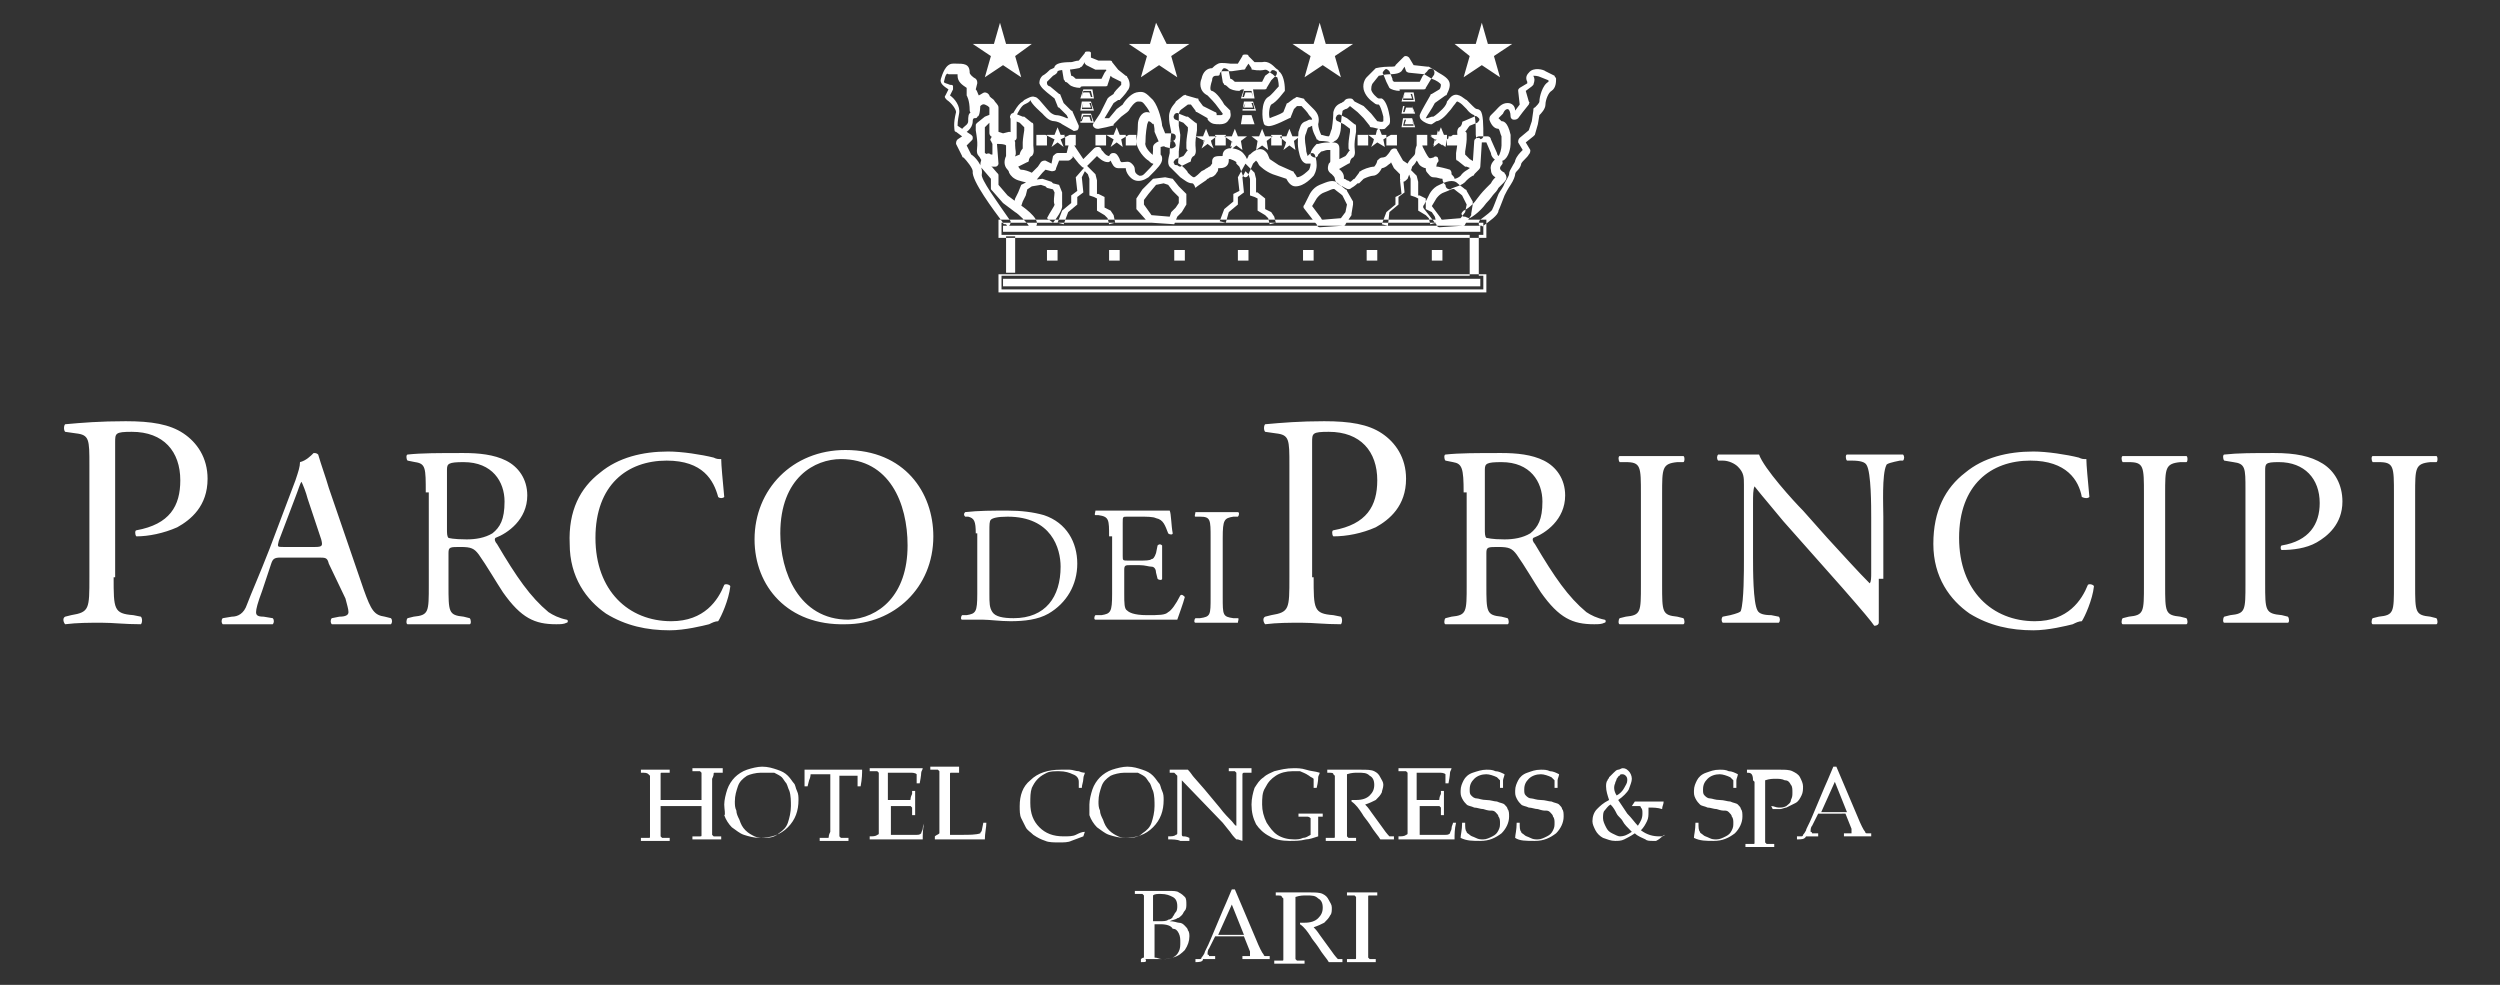 <?xml version="1.0" encoding="utf-8"?>
<!-- Generator: Adobe Illustrator 21.1.0, SVG Export Plug-In . SVG Version: 6.00 Build 0)  -->
<svg version="1.1" id="Livello_1" xmlns="http://www.w3.org/2000/svg" xmlns:xlink="http://www.w3.org/1999/xlink" x="0px" y="0px"
	 viewBox="0 0 165 65" style="enable-background:new 0 0 165 65;" xml:space="preserve">
<rect x="0" y="0" width="165" height="65" fill="#333333" stroke="none"/>
<style type="text/css">
	.st0{fill:none;}
	.st1{fill:#FFFFFF;}
</style>
<rect class="st0" width="165" height="65"/>
<g>
	<path class="st1" d="M90.8,63.3v0.2c-0.5,0-0.8,0-0.9,0l-1,0v-0.2c0.3,0,0.4,0,0.5,0c0.1,0,0.1,0,0.1-0.1c0,0,0-0.1,0-0.3
		c0,0,0-0.4,0-0.9v-1.5c0-0.3,0-0.6,0-0.9c0-0.2,0-0.3,0-0.4c0,0-0.1-0.1-0.1-0.1c-0.1,0-0.2,0-0.5,0v-0.2c0.4,0,0.7,0,1,0
		c0.2,0,0.5,0,1,0v0.2c-0.3,0-0.4,0-0.5,0c-0.1,0-0.1,0-0.1,0.1c0,0,0,0.1,0,0.3c0,0,0,0.4,0,0.9v1.5c0,0.3,0,0.6,0,0.9
		c0,0.2,0,0.3,0,0.4c0,0,0.1,0.1,0.1,0.1C90.4,63.3,90.5,63.3,90.8,63.3 M84.2,59.1v-0.2c0.1,0,0.2,0,0.4,0l0.6,0c0.1,0,0.3,0,0.6,0
		c0.3,0,0.5,0,0.6,0c0.4,0,0.7,0,0.9,0.1s0.3,0.2,0.4,0.4c0.1,0.2,0.2,0.3,0.2,0.5c0,0.2,0,0.4-0.1,0.5c-0.1,0.2-0.2,0.3-0.4,0.5
		c-0.2,0.1-0.4,0.2-0.7,0.3c0.1,0.1,0.2,0.2,0.4,0.5l0.8,1.1c0.2,0.3,0.4,0.5,0.4,0.5c0,0,0,0,0.1,0c0,0,0.1,0,0.2,0v0.2
		c-0.2,0-0.3,0-0.4,0c-0.1,0-0.3,0-0.5,0c-0.1-0.2-0.4-0.5-0.7-1c-0.2-0.3-0.4-0.5-0.5-0.7c-0.2-0.3-0.4-0.6-0.7-0.8l0-0.1
		c0.1,0,0.2,0,0.3,0c0.4,0,0.7-0.1,0.9-0.3c0.2-0.2,0.3-0.4,0.3-0.7c0-0.3-0.1-0.5-0.3-0.6c-0.2-0.2-0.4-0.2-0.8-0.2
		c-0.2,0-0.4,0-0.7,0.1c0,0.1,0,0.2,0,0.3c0,0,0,0.3,0,1v1.5c0,0.3,0,0.6,0,0.9c0,0.2,0,0.3,0,0.4c0,0,0.1,0.1,0.1,0.1s0.2,0,0.5,0
		v0.2c-0.3,0-0.6,0-0.9,0c-0.2,0-0.6,0-1.1,0v-0.2c0.3,0,0.4,0,0.5,0c0.1,0,0.1,0,0.1-0.1c0,0,0-0.1,0-0.3c0,0,0-0.4,0-0.9v-1.5
		c0-0.3,0-0.6,0-0.9c0-0.2,0-0.3,0-0.4c0,0-0.1-0.1-0.1-0.1C84.6,59.1,84.5,59.1,84.2,59.1 M80.4,61.7h1.7l-0.8-2L80.4,61.7z
		 M78.9,63.5v-0.2c0.2,0,0.3,0,0.3,0c0,0,0.1,0,0.1-0.1c0,0,0.1-0.1,0.2-0.3c0-0.1,0.2-0.4,0.4-0.9l0.8-1.9c0.1-0.2,0.3-0.7,0.6-1.4
		h0.2l1.4,3.3c0.2,0.5,0.4,0.9,0.5,1c0,0.1,0.1,0.1,0.1,0.1c0.1,0,0.2,0,0.3,0v0.2c-0.3,0-0.6,0-0.7,0l-1.1,0v-0.2
		c0.2,0,0.4,0,0.4,0c0.1,0,0.1,0,0.1,0c0,0,0,0,0-0.1c0,0,0-0.1,0-0.2l-0.4-1h-1.9l-0.4,0.8c-0.1,0.1-0.1,0.3-0.1,0.3
		c0,0,0,0.1,0,0.1c0,0,0.1,0,0.1,0.1c0.1,0,0.2,0,0.4,0v0.2c-0.4,0-0.6,0-0.8,0C79.4,63.5,79.1,63.5,78.9,63.5 M76.2,63.2
		c0.2,0,0.3,0.1,0.5,0.1c0.3,0,0.5,0,0.7-0.1c0.2-0.1,0.3-0.2,0.4-0.4c0.1-0.2,0.1-0.4,0.1-0.6c0-0.2,0-0.4-0.1-0.6
		c-0.1-0.2-0.2-0.3-0.4-0.3C77.3,61.1,77,61,76.6,61c-0.1,0-0.2,0-0.4,0v1.2C76.2,62.4,76.2,62.7,76.2,63.2 M76.2,60.8
		c0.1,0,0.2,0,0.3,0c0.3,0,0.5,0,0.6-0.1c0.1,0,0.3-0.1,0.3-0.2c0.1-0.1,0.1-0.2,0.2-0.3c0.1-0.1,0.1-0.3,0.1-0.4
		c0-0.3-0.1-0.5-0.3-0.6c-0.2-0.1-0.4-0.2-0.8-0.2c-0.2,0-0.4,0-0.5,0.1c0,0.2,0,0.5,0,0.8V60.8z M75.3,63.5v-0.2
		c0.1-0.1,0.2-0.1,0.2-0.1c0,0,0,0,0-0.1c0-0.1,0-0.2,0-0.4c0-0.2,0-0.4,0-0.5v-2c0-0.2,0-0.5,0-0.8c0-0.2,0-0.3,0-0.3
		c0,0,0,0-0.1-0.1c-0.1,0-0.2,0-0.5,0v-0.2c0.1,0,0.2,0,0.3,0l0.7,0l1.2,0c0.3,0,0.6,0,0.7,0.1c0.2,0.1,0.3,0.2,0.4,0.3
		c0.1,0.1,0.1,0.3,0.1,0.5c0,0.1,0,0.3-0.1,0.4c-0.1,0.1-0.1,0.2-0.2,0.3c-0.1,0.1-0.2,0.2-0.3,0.2c-0.1,0.1-0.3,0.1-0.5,0.2
		c0.3,0,0.5,0.1,0.6,0.1c0.2,0,0.3,0.1,0.4,0.2c0.1,0.1,0.2,0.2,0.2,0.3c0.1,0.1,0.1,0.3,0.1,0.4c0,0.3-0.1,0.6-0.3,0.9
		c-0.2,0.2-0.4,0.4-0.8,0.5c-0.2,0.1-0.5,0.1-0.8,0.1l-1,0C75.7,63.5,75.6,63.5,75.3,63.5 M120.2,53.6h1.7l-0.8-2L120.2,53.6z
		 M118.6,55.4v-0.2c0.2,0,0.3,0,0.3,0c0,0,0.1,0,0.1-0.1c0,0,0.1-0.1,0.2-0.3c0-0.1,0.2-0.4,0.4-0.9l0.8-1.9
		c0.1-0.2,0.3-0.7,0.6-1.4h0.2l1.4,3.3c0.2,0.5,0.4,0.9,0.5,1c0,0.1,0.1,0.1,0.1,0.1c0,0,0.2,0,0.3,0v0.2c-0.3,0-0.6,0-0.7,0l-1.1,0
		v-0.2c0.2,0,0.4,0,0.4,0c0.1,0,0.1,0,0.1,0c0,0,0,0,0-0.1c0,0,0-0.1,0-0.2l-0.4-1H120l-0.4,0.8c-0.1,0.1-0.1,0.3-0.1,0.3
		c0,0,0,0.1,0,0.1c0,0,0.1,0,0.1,0.1c0.1,0,0.2,0,0.4,0v0.2c-0.4,0-0.6,0-0.8,0C119.1,55.4,118.9,55.4,118.6,55.4 M115.3,51v-0.2
		c0.4,0,0.8,0,1,0c0.2,0,0.4,0,0.5,0l0.5,0c0.1,0,0.1,0,0.2,0c0.3,0,0.6,0,0.8,0.1c0.2,0.1,0.4,0.2,0.5,0.4s0.2,0.4,0.2,0.6
		c0,0.2,0,0.4-0.1,0.6c-0.1,0.2-0.2,0.4-0.4,0.5c-0.2,0.1-0.4,0.2-0.6,0.3c-0.1,0-0.3,0.1-0.4,0.1c-0.1,0-0.3,0-0.5,0l-0.1-0.2
		c0.2,0,0.3,0.1,0.5,0.1c0.2,0,0.3,0,0.5-0.1c0.1-0.1,0.3-0.2,0.3-0.4c0.1-0.2,0.1-0.3,0.1-0.5c0-0.2,0-0.4-0.1-0.5
		c-0.1-0.2-0.2-0.3-0.4-0.3c-0.2-0.1-0.4-0.1-0.6-0.1c-0.2,0-0.4,0-0.7,0.1c0,0.2,0,0.6,0,1.1v1.7c0,0.3,0,0.6,0,0.9
		c0,0.2,0,0.3,0,0.4c0,0,0.1,0.1,0.1,0.1c0.1,0,0.2,0,0.5,0v0.2c-0.4,0-0.7,0-0.9,0c-0.1,0-0.4,0-1,0v-0.2c0.3,0,0.4,0,0.5,0
		c0.1,0,0.1,0,0.1-0.1c0,0,0-0.1,0-0.3c0,0,0-0.4,0-0.9v-1.5c0-0.3,0-0.6,0-0.9c0-0.2,0-0.3,0-0.4c0,0-0.1-0.1-0.1-0.1
		C115.7,51,115.5,51,115.3,51 M111.8,55.3c0-0.2,0.1-0.5,0.1-1h0.2c0,0.3,0,0.5,0.1,0.6c0,0.1,0.1,0.1,0.2,0.2
		c0.1,0.1,0.2,0.1,0.4,0.2c0.2,0.1,0.3,0.1,0.5,0.1c0.2,0,0.4-0.1,0.6-0.2c0.2-0.1,0.3-0.2,0.4-0.4c0.1-0.2,0.1-0.3,0.1-0.5
		c0-0.1,0-0.3-0.1-0.4c0-0.1-0.1-0.2-0.2-0.3c-0.1-0.1-0.2-0.1-0.3-0.1c-0.1,0-0.2,0-0.5-0.1c-0.2,0-0.4-0.1-0.6-0.1
		c-0.2-0.1-0.4-0.1-0.5-0.2c-0.1-0.1-0.2-0.2-0.3-0.4c-0.1-0.2-0.1-0.3-0.1-0.5c0-0.3,0.1-0.5,0.2-0.7c0.1-0.2,0.3-0.4,0.6-0.5
		c0.3-0.1,0.5-0.2,0.9-0.2c0.2,0,0.4,0,0.6,0.1c0.2,0,0.4,0.1,0.6,0.2c0,0.1-0.1,0.3-0.1,0.4c0,0.1,0,0.3,0,0.5h-0.2
		c0-0.3,0-0.5,0-0.5c-0.1-0.1-0.1-0.1-0.2-0.2c-0.2-0.1-0.5-0.2-0.7-0.2c-0.3,0-0.6,0.1-0.8,0.3c-0.2,0.2-0.3,0.4-0.3,0.7
		c0,0.2,0,0.3,0.1,0.4c0.1,0.1,0.2,0.2,0.4,0.2c0.1,0,0.3,0.1,0.6,0.1c0.3,0,0.5,0.1,0.7,0.1c0.2,0.1,0.4,0.1,0.5,0.2
		c0.1,0.1,0.2,0.2,0.2,0.3c0.1,0.1,0.1,0.3,0.1,0.5c0,0.4-0.2,0.8-0.5,1.1c-0.4,0.3-0.8,0.5-1.4,0.5
		C112.6,55.5,112.2,55.5,111.8,55.3 M106.7,52.5c0.2-0.1,0.4-0.3,0.5-0.5c0.1-0.2,0.2-0.3,0.2-0.5c0-0.1,0-0.2-0.1-0.3
		c-0.1-0.1-0.2-0.1-0.2-0.1c-0.1,0-0.2,0-0.2,0.1c-0.1,0-0.1,0.1-0.2,0.2c0,0.1-0.1,0.2-0.1,0.3C106.5,51.9,106.5,52.2,106.7,52.5
		 M107.7,54.9c-0.3-0.3-0.5-0.5-0.6-0.7c-0.1-0.2-0.3-0.3-0.4-0.5c-0.1-0.2-0.2-0.4-0.4-0.6c-0.2,0.1-0.3,0.3-0.4,0.4
		c-0.1,0.1-0.1,0.3-0.1,0.5c0,0.2,0.1,0.4,0.2,0.6c0.1,0.2,0.2,0.3,0.4,0.4c0.2,0.1,0.4,0.2,0.5,0.2
		C107.2,55.2,107.4,55.1,107.7,54.9 M109.9,55.1c-0.2,0.1-0.3,0.2-0.3,0.2c0,0-0.1,0.1-0.3,0.2c-0.1,0-0.2,0-0.2,0
		c-0.2,0-0.4,0-0.5-0.1c-0.2-0.1-0.5-0.2-0.7-0.4c-0.3,0.2-0.5,0.3-0.7,0.4c-0.2,0.1-0.4,0.1-0.6,0.1c-0.3,0-0.5-0.1-0.8-0.2
		c-0.2-0.1-0.4-0.3-0.5-0.5c-0.1-0.2-0.2-0.4-0.2-0.6c0-0.3,0.1-0.6,0.3-0.8c0.2-0.2,0.4-0.4,0.8-0.6c-0.1-0.3-0.2-0.6-0.2-0.9
		c0-0.1,0-0.3,0.1-0.4c0-0.1,0.1-0.1,0.1-0.2c0,0,0.1-0.1,0.3-0.3c0.1-0.1,0.2-0.2,0.3-0.2c0.1,0,0.2-0.1,0.3-0.1
		c0.2,0,0.3,0.1,0.4,0.2c0.1,0.1,0.2,0.3,0.2,0.5c0,0.2-0.1,0.4-0.2,0.7c-0.1,0.2-0.4,0.5-0.7,0.7c0.2,0.3,0.4,0.6,0.6,0.9
		c0.3,0.3,0.5,0.6,0.7,0.8c0.2-0.3,0.3-0.5,0.3-0.8c0-0.2,0-0.3-0.1-0.4c0-0.1-0.1-0.1-0.1-0.1c0,0-0.2,0-0.5,0l0,0l0.2-0.3
		c0.1,0,0.3,0,0.5,0c0.1,0,0.4,0,0.8,0c0.1,0,0.3,0,0.6,0c0,0.2-0.1,0.3-0.1,0.5c-0.3-0.1-0.6-0.1-0.9-0.1c0,0.1,0,0.2,0,0.3
		c0,0.2,0,0.4-0.1,0.6c-0.1,0.2-0.2,0.4-0.4,0.6c0.4,0.3,0.8,0.4,1.2,0.4c0.1,0,0.1,0,0.2,0c0,0,0.1-0.1,0.2-0.1L109.9,55.1z
		 M100,55.3c0-0.2,0.1-0.5,0.1-1h0.2c0,0.3,0,0.5,0.1,0.6c0,0.1,0.1,0.1,0.2,0.2c0.1,0.1,0.2,0.1,0.4,0.2c0.2,0.1,0.3,0.1,0.5,0.1
		c0.2,0,0.4-0.1,0.6-0.2c0.2-0.1,0.3-0.2,0.4-0.4c0.1-0.2,0.1-0.3,0.1-0.5c0-0.1,0-0.3-0.1-0.4c0-0.1-0.1-0.2-0.2-0.3
		c-0.1-0.1-0.2-0.1-0.3-0.1c-0.1,0-0.2,0-0.5-0.1c-0.2,0-0.4-0.1-0.6-0.1c-0.2-0.1-0.4-0.1-0.5-0.2c-0.1-0.1-0.2-0.2-0.3-0.4
		c-0.1-0.2-0.1-0.3-0.1-0.5c0-0.3,0.1-0.5,0.2-0.7c0.1-0.2,0.3-0.4,0.6-0.5c0.3-0.1,0.5-0.2,0.9-0.2c0.2,0,0.4,0,0.6,0.1
		c0.2,0,0.4,0.1,0.6,0.2c0,0.1-0.1,0.3-0.1,0.4c0,0.1,0,0.3,0,0.5h-0.2c0-0.3,0-0.5,0-0.5c-0.1-0.1-0.1-0.1-0.2-0.2
		c-0.2-0.1-0.5-0.2-0.7-0.2c-0.3,0-0.6,0.1-0.8,0.3c-0.2,0.2-0.3,0.4-0.3,0.7c0,0.2,0,0.3,0.1,0.4c0.1,0.1,0.2,0.2,0.4,0.2
		c0.1,0,0.3,0.1,0.6,0.1c0.3,0,0.5,0.1,0.7,0.1c0.2,0.1,0.4,0.1,0.5,0.2c0.1,0.1,0.2,0.2,0.2,0.3c0.1,0.1,0.1,0.3,0.1,0.5
		c0,0.4-0.2,0.8-0.5,1.1c-0.4,0.3-0.8,0.5-1.4,0.5C100.7,55.5,100.3,55.5,100,55.3 M96.4,55.3c0-0.2,0.1-0.5,0.1-1h0.2
		c0,0.3,0,0.5,0.1,0.6c0,0.1,0.1,0.1,0.2,0.2c0.1,0.1,0.2,0.1,0.4,0.2c0.2,0.1,0.3,0.1,0.5,0.1c0.2,0,0.4-0.1,0.6-0.2
		c0.2-0.1,0.3-0.2,0.4-0.4c0.1-0.2,0.1-0.3,0.1-0.5c0-0.1,0-0.3-0.1-0.4c0-0.1-0.1-0.2-0.2-0.3c-0.1-0.1-0.2-0.1-0.3-0.1
		c-0.1,0-0.2,0-0.5-0.1c-0.2,0-0.4-0.1-0.6-0.1c-0.2-0.1-0.4-0.1-0.5-0.2c-0.1-0.1-0.2-0.2-0.3-0.4c-0.1-0.2-0.1-0.3-0.1-0.5
		c0-0.3,0.1-0.5,0.2-0.7c0.1-0.2,0.3-0.4,0.6-0.5c0.3-0.1,0.6-0.2,0.9-0.2c0.2,0,0.4,0,0.6,0.1c0.2,0,0.4,0.1,0.6,0.2
		c0,0.1-0.1,0.3-0.1,0.4c0,0.1,0,0.3,0,0.5h-0.2c0-0.3,0-0.5,0-0.5c-0.1-0.1-0.1-0.1-0.2-0.2c-0.2-0.1-0.5-0.2-0.7-0.2
		c-0.3,0-0.6,0.1-0.8,0.3c-0.2,0.2-0.3,0.4-0.3,0.7c0,0.2,0,0.3,0.1,0.4c0.1,0.1,0.2,0.2,0.4,0.2c0.1,0,0.3,0.1,0.6,0.1
		c0.3,0,0.5,0.1,0.7,0.1c0.2,0.1,0.4,0.1,0.5,0.2c0.1,0.1,0.2,0.2,0.2,0.3c0.1,0.1,0.1,0.3,0.1,0.5c0,0.4-0.2,0.8-0.5,1.1
		c-0.4,0.3-0.8,0.5-1.4,0.5C97.2,55.5,96.8,55.5,96.4,55.3 M92.3,55.4v-0.2c0.2,0,0.4,0,0.5-0.1c0,0,0.1,0,0.1-0.1c0,0,0-0.2,0-0.3
		c0-0.3,0-0.5,0-0.7v-1.7c0-0.3,0-0.6,0-0.9c0-0.2,0-0.3,0-0.4c0,0-0.1-0.1-0.1-0.1c-0.1,0-0.2,0-0.5,0v-0.2l0.9,0l1,0
		c0.5,0,0.8,0,1,0c0.2,0,0.4,0,0.6,0c0,0.1-0.1,0.2-0.1,0.3c0,0,0,0.2-0.1,0.7h-0.2c0-0.2,0-0.4,0-0.6c-0.1-0.1-0.3-0.1-0.4-0.1
		c-0.2,0-0.5,0-0.7,0c-0.1,0-0.2,0-0.4,0c-0.2,0-0.3,0-0.4,0c0,0.2,0,0.5,0,0.7l0,1.1c0.3,0,0.5,0,0.7,0c0.3,0,0.5,0,0.7,0
		c0.1,0,0.1,0,0.1-0.1c0,0,0-0.1,0.1-0.3l0-0.2h0.2v0.1l0,0.7l0,0.8h-0.2l0-0.2c0-0.2,0-0.3,0-0.3c0,0-0.1-0.1-0.1-0.1
		c-0.1,0-0.4,0-0.7,0c-0.1,0-0.4,0-0.6,0c0,0.2,0,0.5,0,1c0,0.4,0,0.7,0,0.9c0.3,0,0.7,0,1.1,0c0.3,0,0.5,0,0.6,0
		c0.1,0,0.2,0,0.3-0.1c0-0.1,0.1-0.2,0.1-0.3c0-0.2,0.1-0.3,0.1-0.4h0.2c-0.1,0.4-0.1,0.8-0.1,1.1c-0.2,0-0.4,0-0.7,0l-2,0
		C93.1,55.4,92.8,55.4,92.3,55.4 M87.6,51v-0.2c0.1,0,0.2,0,0.4,0l0.6,0c0.1,0,0.3,0,0.6,0c0.3,0,0.5,0,0.6,0c0.4,0,0.7,0,0.9,0.1
		c0.2,0.1,0.3,0.2,0.4,0.4s0.2,0.3,0.2,0.5c0,0.2-0.1,0.4-0.1,0.5c-0.1,0.2-0.2,0.3-0.4,0.5c-0.2,0.1-0.4,0.2-0.7,0.3
		c0.1,0.1,0.2,0.2,0.4,0.5l0.8,1.1c0.2,0.3,0.4,0.5,0.4,0.5c0,0,0,0,0.1,0c0,0,0.1,0,0.2,0v0.2c-0.2,0-0.3,0-0.4,0
		c-0.1,0-0.3,0-0.5,0c-0.1-0.2-0.4-0.5-0.7-1c-0.2-0.3-0.4-0.5-0.5-0.7c-0.2-0.3-0.4-0.6-0.7-0.8l0-0.1c0.1,0,0.2,0,0.3,0
		c0.4,0,0.7-0.1,0.9-0.3c0.2-0.2,0.3-0.4,0.3-0.7c0-0.3-0.1-0.5-0.3-0.6c-0.2-0.2-0.4-0.2-0.8-0.2c-0.2,0-0.4,0-0.7,0.1
		c0,0.1,0,0.2,0,0.3c0,0,0,0.3,0,1v1.5c0,0.3,0,0.6,0,0.9c0,0.2,0,0.3,0,0.4c0,0,0.1,0.1,0.1,0.1c0.1,0,0.2,0,0.5,0v0.2
		c-0.3,0-0.6,0-0.9,0c-0.2,0-0.6,0-1.1,0v-0.2c0.3,0,0.4,0,0.5,0c0.1,0,0.1,0,0.1-0.1c0,0,0-0.1,0-0.3c0,0,0-0.4,0-0.9v-1.5
		c0-0.3,0-0.6,0-0.9c0-0.2,0-0.3,0-0.4c0,0-0.1-0.1-0.1-0.1C88,51,87.9,51,87.6,51 M87,55.2c-0.3,0.1-0.6,0.2-0.8,0.2
		c-0.4,0.1-0.7,0.1-1.1,0.1c-0.5,0-1-0.1-1.3-0.3c-0.4-0.2-0.7-0.5-0.9-0.8c-0.2-0.4-0.3-0.8-0.3-1.3c0-0.4,0.1-0.8,0.2-1.1
		c0.2-0.3,0.3-0.5,0.6-0.7c0.2-0.2,0.5-0.3,0.7-0.4c0.4-0.1,0.8-0.2,1.3-0.2c0.2,0,0.5,0,0.8,0.1c0.3,0.1,0.6,0.1,0.9,0.2
		c0,0.1-0.1,0.2-0.1,0.3c0,0.1,0,0.3-0.1,0.7h-0.2l0-0.4c0-0.1,0-0.1,0-0.1c0,0,0-0.1,0-0.1c-0.1-0.1-0.2-0.1-0.3-0.2
		C86.1,51,86,51,85.8,50.9c-0.1,0-0.3,0-0.5,0c-0.4,0-0.8,0.1-1.1,0.3c-0.3,0.2-0.5,0.4-0.7,0.8c-0.2,0.3-0.2,0.7-0.2,1.1
		c0,0.4,0.1,0.8,0.3,1.2c0.2,0.3,0.4,0.6,0.7,0.8c0.3,0.2,0.7,0.3,1.1,0.3c0.2,0,0.4,0,0.6-0.1c0.2,0,0.3-0.1,0.5-0.2
		c0-0.1,0-0.2,0-0.4v-0.4c0-0.2,0-0.3,0-0.3c0,0-0.1-0.1-0.2-0.1c-0.1,0-0.3,0-0.6,0v-0.2l1,0c0.2,0,0.4,0,0.6,0l0,0.2L87,53.9
		c0,0.2,0,0.4,0,0.6C87,54.7,87,55,87,55.2 M77.1,55.4v-0.2c0.2,0,0.4,0,0.5-0.1c0,0,0.1,0,0.1-0.1c0,0,0-0.2,0-0.3
		c0-0.3,0-0.5,0-0.7v-2.7c0-0.1,0-0.1,0-0.1c0,0-0.1-0.1-0.1-0.1c0,0-0.1-0.1-0.1-0.1c-0.1,0-0.2,0-0.3,0v-0.2c0.4,0,0.6,0,0.7,0
		c0.2,0,0.3,0,0.5,0c0.2,0.2,0.3,0.4,0.4,0.5l0.7,0.8l1,1.2c0.3,0.4,0.6,0.7,0.8,0.9c0.1,0.1,0.2,0.3,0.3,0.3v-2.4
		c0-0.2,0-0.5,0-0.8c0-0.2,0-0.3,0-0.3c0,0,0,0-0.1-0.1c-0.1,0-0.2,0-0.4,0v-0.2c0.3,0,0.5,0,0.8,0c0.2,0,0.5,0,0.7,0V51
		c-0.2,0-0.4,0-0.5,0c0,0-0.1,0-0.1,0.1c0,0,0,0.2,0,0.3c0,0.3,0,0.5,0,0.7v1.6c0,0.3,0,0.9,0,1.8l-0.3-0.1l-0.1,0c0,0,0,0,0,0
		c0,0-0.1-0.1-0.1-0.1c-0.2-0.2-0.3-0.4-0.4-0.5l-0.4-0.5L78,51.5V54c0,0.2,0,0.5,0,0.8c0,0.2,0,0.3,0,0.3c0,0,0,0.1,0.1,0.1
		c0.1,0,0.2,0,0.4,0.1v0.2c-0.2,0-0.4,0-0.6,0C77.7,55.4,77.4,55.4,77.1,55.4 M72.5,52.9c0,0.2,0,0.4,0.1,0.6c0,0.2,0.1,0.4,0.2,0.6
		c0.1,0.3,0.2,0.5,0.4,0.7c0.2,0.2,0.4,0.3,0.6,0.4c0.2,0.1,0.4,0.1,0.7,0.1c0.4,0,0.7-0.1,0.9-0.3c0.3-0.2,0.5-0.4,0.6-0.7
		c0.1-0.3,0.2-0.7,0.2-1.1c0-0.3,0-0.7-0.1-1c-0.1-0.2-0.1-0.3-0.2-0.5c-0.1-0.1-0.2-0.3-0.3-0.4c-0.1-0.1-0.3-0.2-0.5-0.3
		C74.7,51,74.5,51,74.2,51c-0.3,0-0.7,0.1-0.9,0.2c-0.3,0.2-0.5,0.4-0.6,0.7C72.6,52.2,72.5,52.5,72.5,52.9 M71.9,53.1
		c0-0.3,0.1-0.7,0.2-1c0.1-0.3,0.3-0.6,0.5-0.8c0.2-0.2,0.5-0.4,0.8-0.5c0.3-0.1,0.7-0.2,1-0.2c0.4,0,0.7,0.1,1,0.2
		c0.3,0.1,0.5,0.2,0.7,0.4c0.2,0.2,0.3,0.4,0.4,0.5c0.1,0.1,0.1,0.3,0.2,0.5c0.1,0.2,0.1,0.4,0.1,0.6c0,0.7-0.2,1.3-0.7,1.8
		c-0.5,0.5-1.1,0.7-1.9,0.7c-0.3,0-0.7-0.1-1-0.2c-0.3-0.1-0.5-0.3-0.8-0.5c-0.2-0.2-0.4-0.5-0.5-0.8C71.9,53.8,71.9,53.4,71.9,53.1
		 M71.6,54.9l-0.1,0.3c-0.3,0.1-0.5,0.2-0.8,0.3c-0.2,0.1-0.5,0.1-0.8,0.1c-0.3,0-0.7,0-0.9-0.1c-0.3-0.1-0.5-0.2-0.8-0.4
		c-0.2-0.2-0.4-0.3-0.5-0.5c-0.1-0.2-0.2-0.4-0.3-0.6c-0.1-0.2-0.1-0.5-0.1-0.8c0-0.7,0.2-1.3,0.7-1.7c0.5-0.5,1.2-0.7,2-0.7
		c0.2,0,0.4,0,0.6,0c0.2,0,0.4,0.1,0.6,0.1c0.2,0.1,0.4,0.1,0.4,0.1c0,0.1-0.1,0.2-0.1,0.4c0,0.2-0.1,0.4-0.1,0.6h-0.2l0-0.4
		c0-0.2-0.1-0.4-0.4-0.5c-0.2-0.1-0.5-0.2-0.9-0.2c-0.3,0-0.6,0-0.8,0.1c-0.2,0.1-0.4,0.2-0.6,0.4c-0.2,0.2-0.3,0.4-0.4,0.6
		C68,52.3,68,52.6,68,53c0,0.7,0.2,1.2,0.6,1.6c0.4,0.4,0.9,0.6,1.6,0.6c0.3,0,0.6,0,0.8-0.1C71.2,55,71.4,54.9,71.6,54.9L71.6,54.9
		z M61.7,55.4v-0.2c0.1-0.1,0.2-0.1,0.3-0.2c0,0,0,0,0-0.1c0-0.1,0-0.2,0-0.4c0-0.3,0-0.5,0-0.5v-1.8c0-0.3,0-0.6,0-0.9
		c0-0.2,0-0.3,0-0.4c0,0-0.1-0.1-0.1-0.1c-0.1,0-0.2,0-0.5,0v-0.2c0.5,0,0.9,0,1,0c0.1,0,0.5,0,0.9,0V51c-0.3,0-0.4,0-0.5,0
		c-0.1,0-0.1,0-0.1,0.1c0,0,0,0.1,0,0.3c0,0,0,0.4,0,0.9v2.2c0,0.2,0,0.4,0,0.6c0.2,0,0.5,0,0.7,0c0.6,0,1,0,1.3-0.1
		c0-0.1,0.1-0.1,0.1-0.2l0.1-0.5h0.2c0,0.3-0.1,0.7-0.1,1.1c-0.1,0-0.2,0-0.2,0c-0.1,0-0.3,0-0.5,0l-1.9,0
		C62.1,55.4,61.9,55.4,61.7,55.4 M57.4,55.4v-0.2c0.2,0,0.4,0,0.5-0.1c0,0,0.1,0,0.1-0.1c0,0,0-0.2,0-0.3c0-0.3,0-0.5,0-0.7v-1.7
		c0-0.3,0-0.6,0-0.9c0-0.2,0-0.3,0-0.4c0,0-0.1-0.1-0.1-0.1c-0.1,0-0.2,0-0.5,0v-0.2l0.9,0l1,0c0.5,0,0.8,0,1,0c0.2,0,0.4,0,0.6,0
		c0,0.1-0.1,0.2-0.1,0.3c0,0,0,0.2-0.1,0.7h-0.2c0-0.2,0-0.4,0-0.6c-0.1-0.1-0.3-0.1-0.4-0.1c-0.2,0-0.5,0-0.7,0c-0.1,0-0.2,0-0.4,0
		c-0.2,0-0.3,0-0.4,0c0,0.2,0,0.5,0,0.7l0,1.1c0.3,0,0.5,0,0.7,0c0.3,0,0.5,0,0.7,0c0.1,0,0.1,0,0.1-0.1c0,0,0-0.1,0.1-0.3l0-0.2
		h0.2v0.1l0,0.7l0,0.8h-0.2l0-0.2c0-0.2,0-0.3,0-0.3c0,0-0.1-0.1-0.1-0.1c-0.1,0-0.4,0-0.7,0c-0.1,0-0.4,0-0.6,0c0,0.2,0,0.5,0,1
		c0,0.4,0,0.7,0,0.9c0.3,0,0.7,0,1.1,0c0.3,0,0.5,0,0.6,0c0.1,0,0.2,0,0.3-0.1c0-0.1,0.1-0.2,0.1-0.3c0-0.2,0.1-0.3,0.1-0.4H61
		c-0.1,0.4-0.1,0.8-0.1,1.1c-0.2,0-0.4,0-0.7,0l-2,0C58.2,55.4,57.9,55.4,57.4,55.4 M53.3,51.9h-0.2c0-0.5,0-0.9,0-1.1
		c0.2,0,0.6,0,1.1,0c0.4,0,0.7,0,0.8,0c0.1,0,0.5,0,1,0c0.4,0,0.7,0,0.9,0c0,0.2,0,0.6-0.1,1.1h-0.2l0-0.3c0-0.2,0-0.3,0-0.3
		c0,0,0,0,0-0.1c0,0,0,0-0.1,0c0,0-0.1,0-0.3,0c-0.2,0-0.3,0-0.4,0h-0.4c0,0.2,0,0.5,0,0.8v1.9c0,0.3,0,0.6,0,0.9c0,0.2,0,0.3,0,0.4
		c0,0,0.1,0.1,0.1,0.1c0.1,0,0.2,0,0.5,0v0.2c-0.4,0-0.7,0-0.9,0c-0.1,0-0.4,0-1,0v-0.2c0.3,0,0.4,0,0.5,0c0.1,0,0.1,0,0.1-0.1
		c0,0,0-0.1,0.1-0.3c0,0,0-0.4,0-0.9V52c0-0.1,0-0.2,0-0.3l0-0.6h-0.5c-0.3,0-0.5,0-0.7,0c-0.1,0-0.1,0-0.1,0c0,0,0,0.2-0.1,0.4
		L53.3,51.9z M48.5,52.9c0,0.2,0,0.4,0.1,0.6c0,0.2,0.1,0.4,0.2,0.6c0.1,0.3,0.2,0.5,0.4,0.7c0.2,0.2,0.4,0.3,0.6,0.4
		c0.2,0.1,0.4,0.1,0.7,0.1c0.4,0,0.7-0.1,0.9-0.3c0.3-0.2,0.5-0.4,0.6-0.7c0.1-0.3,0.2-0.7,0.2-1.1c0-0.3,0-0.7-0.1-1
		c-0.1-0.2-0.1-0.3-0.2-0.5c-0.1-0.1-0.2-0.3-0.3-0.4c-0.1-0.1-0.3-0.2-0.5-0.3C50.7,51,50.4,51,50.2,51c-0.3,0-0.7,0.1-0.9,0.2
		c-0.3,0.2-0.5,0.4-0.6,0.7C48.6,52.2,48.5,52.5,48.5,52.9 M47.8,53.1c0-0.3,0.1-0.7,0.2-1c0.1-0.3,0.3-0.6,0.5-0.8
		c0.2-0.2,0.5-0.4,0.8-0.5c0.3-0.1,0.7-0.2,1-0.2c0.4,0,0.7,0.1,1,0.2c0.3,0.1,0.5,0.2,0.7,0.4c0.2,0.2,0.3,0.4,0.4,0.5
		c0.1,0.1,0.1,0.3,0.2,0.5c0.1,0.2,0.1,0.4,0.1,0.6c0,0.7-0.2,1.3-0.7,1.8c-0.5,0.5-1.1,0.7-1.9,0.7c-0.3,0-0.7-0.1-1-0.2
		c-0.3-0.1-0.5-0.3-0.8-0.5c-0.2-0.2-0.4-0.5-0.5-0.8C47.9,53.8,47.8,53.4,47.8,53.1 M42.3,51v-0.2l1,0l0.9,0V51c-0.3,0-0.4,0-0.5,0
		c-0.1,0-0.1,0-0.1,0.1c0,0,0,0.1,0,0.3c0,0,0,0.4,0,0.9v0.5c0.4,0,1,0,1.6,0c0.5,0,0.9,0,1.1,0v-0.5c0-0.3,0-0.6,0-0.9
		c0-0.2,0-0.3,0-0.4c0,0-0.1-0.1-0.1-0.1c-0.1,0-0.2,0-0.5,0v-0.2c0.5,0,0.8,0,1,0c0.1,0,0.4,0,1,0V51c-0.3,0-0.4,0-0.5,0
		c-0.1,0-0.1,0-0.1,0.1c0,0,0,0.1-0.1,0.3c0,0,0,0.4,0,0.9v1.5c0,0.3,0,0.6,0,0.9c0,0.2,0,0.3,0,0.4c0,0,0.1,0.1,0.1,0.1
		c0.1,0,0.2,0,0.5,0v0.2c-0.4,0-0.8,0-1,0c-0.3,0-0.6,0-0.9,0v-0.2c0.3,0,0.4,0,0.5,0c0.1,0,0.1,0,0.1-0.1c0,0,0-0.1,0-0.3
		c0,0,0-0.4,0-0.9v-0.7c-0.6,0-1.1,0-1.4,0c-0.3,0-0.8,0-1.3,0v0.7c0,0.3,0,0.6,0,0.9c0,0.2,0,0.3,0,0.4c0,0,0.1,0.1,0.1,0.1
		c0.1,0,0.2,0,0.5,0v0.2c-0.3,0-0.6,0-0.9,0c-0.3,0-0.7,0-1,0v-0.2c0.3,0,0.4,0,0.5,0c0.1,0,0.1,0,0.1-0.1c0,0,0-0.1,0-0.3
		c0,0,0-0.4,0-0.9v-1.5c0-0.3,0-0.6,0-0.9c0-0.2,0-0.3,0-0.4c0,0-0.1-0.1-0.1-0.1C42.7,51,42.6,51,42.3,51 M68.1,2.9L67,3.7l0.4,1.4
		l-1.2-0.8l-1.2,0.8l0.4-1.4l-1.2-0.8l1.4,0l0.4-1.4l0.4,1.4L68.1,2.9z M78.5,2.9l-1.2,0.8l0.4,1.4l-1.2-0.8l-1.2,0.8l0.4-1.4
		l-1.2-0.8l1.4,0l0.4-1.4L77,2.9L78.5,2.9z M99.8,2.9l-1.2,0.8l0.4,1.4l-1.2-0.8l-1.2,0.8l0.4-1.4L96,2.9l1.4,0l0.4-1.4l0.4,1.4
		L99.8,2.9z M89.3,2.9l-1.2,0.8l0.4,1.4l-1.2-0.8l-1.2,0.8l0.4-1.4l-1.2-0.8l1.4,0l0.4-1.4l0.4,1.4L89.3,2.9z M96.2,8.9h-0.7v0.7
		h0.7V8.9z M95.6,9.5h0.5V9h-0.5V9.5z M80.9,8.9h-0.7v0.7h0.7V8.9z M80.3,9.5h0.5V9h-0.5V9.5z M84.6,8.9h-0.7v0.7h0.7V8.9z M84,9.5
		h0.5V9H84V9.5z M90.3,8.9h-0.7v0.7h0.7V8.9z M89.7,9.5h0.5V9h-0.5V9.5z M92.2,8.9h-0.7v0.7h0.7V8.9z M91.6,9.5h0.5V9h-0.5V9.5z
		 M94.2,8.9h-0.7v0.7h0.7V8.9z M93.7,9.5h0.5V9h-0.5V9.5z M94.6,9l0.2,0.1l-0.1,0.2l0.2-0.1l0.2,0.1L95,9.2L95.2,9L95,9l-0.1-0.2
		L94.9,9L94.6,9z M95.4,9.7l-0.4-0.3l-0.4,0.3l0.2-0.5l-0.4-0.3l0.5,0l0.2-0.5l0.2,0.5l0.6,0l-0.4,0.3L95.4,9.7z M95.4,9l-0.3,0.2
		l0.1,0.4l-0.3-0.2l-0.3,0.2l0.1-0.4L94.4,9l0.4,0l0.1-0.4L95.1,9L95.4,9z M90.6,9l0.2,0.1l-0.1,0.2l0.2-0.1l0.2,0.1L91,9.1L91.2,9
		H91l-0.1-0.2L90.8,9H90.6z M91.4,9.7l-0.5-0.3l-0.4,0.3l0.2-0.5l-0.4-0.3h0.5l0.2-0.5l0.2,0.5h0.6l-0.5,0.3L91.4,9.7z M91.4,8.9
		l-0.3,0.2l0.1,0.4l-0.3-0.2l-0.3,0.2l0.1-0.4l-0.3-0.2h0.4l0.1-0.4L91,8.9H91.4z M75,8.9h-0.7v0.7H75V8.9z M74.4,9.5h0.5V9h-0.5
		V9.5z M69.1,8.9h-0.7v0.7h0.7V8.9z M68.5,9.5h0.5V9h-0.5V9.5z M71,8.9h-0.7v0.7H71V8.9z M70.4,9.5H71V9h-0.5V9.5z M73,8.9h-0.7v0.7
		H73V8.9z M72.4,9.5h0.5V9h-0.5V9.5z M95.2,16.5h-0.7v0.7h0.7V16.5z M94.6,17.1h0.5v-0.5h-0.5V17.1z M90.9,16.5h-0.7v0.7h0.7V16.5z
		 M90.3,17.1h0.5v-0.5h-0.5V17.1z M86.7,16.5H86v0.7h0.7V16.5z M86.1,17.1h0.5v-0.5h-0.5V17.1z M82.4,16.5h-0.7v0.7h0.7V16.5z
		 M81.8,17.1h0.5v-0.5h-0.5V17.1z M78.2,16.5h-0.7v0.7h0.7V16.5z M77.6,17.1h0.5v-0.5h-0.5V17.1z M73.9,16.5h-0.7v0.7h0.7V16.5z
		 M73.3,17.1h0.5v-0.5h-0.5V17.1z M69.8,16.5h-0.7v0.7h0.7V16.5z M69.2,17.1h0.5v-0.5h-0.5V17.1z M97,14.4c0,0,0.6-0.3,1.1-1
		c0.3-0.3,0.4-0.5,0.5-0.6c0.1-0.1,0.2-0.2,0.3-0.4c0.1-0.1,0.2-0.2,0.3-0.3c0.1-0.1,0.3-0.3,0.2-0.5c0-0.1-0.1-0.1-0.1-0.2
		c-0.2-0.1-0.3-0.2-0.3-0.3c0-0.1,0.1-0.2,0.1-0.2c0.1-0.1,0.1-0.2,0-0.4c-0.1-0.1-0.2-0.1-0.4,0c0,0-0.4,0.3-0.3,0.7
		c0,0.2,0.1,0.4,0.3,0.5c-0.1,0.1-0.2,0.2-0.3,0.4c-0.1,0.1-0.2,0.2-0.3,0.3c-0.1,0.1-0.3,0.3-0.6,0.7c-0.4,0.6-0.9,0.8-0.9,0.8
		c-0.1,0.1-0.2,0.2-0.1,0.3c0,0.1,0.1,0.1,0.2,0.1C96.9,14.4,97,14.4,97,14.4 M81.2,9.1l0.2,0.1l-0.1,0.2l0.2-0.1l0.2,0.1l-0.1-0.2
		l0.2-0.1l-0.2,0l-0.1-0.2l-0.1,0.2L81.2,9.1z M82,9.9l-0.4-0.3l-0.4,0.3l0.2-0.5L80.8,9l0.5,0l0.2-0.5L81.7,9l0.6,0l-0.4,0.3
		L82,9.9z M82,9.1l-0.3,0.2l0.1,0.4l-0.3-0.2l-0.3,0.2l0.1-0.4L81,9.1l0.4,0l0.1-0.4l0.1,0.4L82,9.1z M83,9.1l0.2,0.1l-0.1,0.2
		l0.2-0.1l0.2,0.1l-0.1-0.2l0.2-0.1l-0.2,0l-0.1-0.2l-0.1,0.2L83,9.1z M83.7,9.9l-0.4-0.3l-0.4,0.3L83,9.3L82.6,9l0.5,0l0.2-0.5
		L83.5,9L84,9l-0.4,0.3L83.7,9.9z M83.8,9.1l-0.3,0.2l0.1,0.4l-0.3-0.2L83,9.7l0.1-0.4l-0.3-0.2l0.4,0l0.1-0.4l0.1,0.4L83.8,9.1z
		 M84.8,9.1L85,9.3l-0.1,0.2l0.2-0.1l0.2,0.1l-0.1-0.2l0.2-0.1l-0.2,0l-0.1-0.2L85,9.1L84.8,9.1z M85.5,9.9l-0.4-0.3l-0.4,0.3
		l0.2-0.5L84.4,9l0.5,0l0.2-0.5L85.3,9l0.5,0l-0.4,0.3L85.5,9.9z M85.6,9.1l-0.3,0.2l0.1,0.4l-0.3-0.2l-0.3,0.2l0.1-0.4l-0.3-0.2
		l0.4,0l0.1-0.4l0.1,0.4L85.6,9.1z M79.3,9.1l0.2,0.1l-0.1,0.2l0.2-0.1l0.2,0.1l-0.1-0.2l0.2-0.1l-0.2,0l-0.1-0.2l-0.1,0.2L79.3,9.1
		z M80.1,9.8l-0.4-0.3l-0.4,0.3l0.2-0.5L78.9,9l0.5,0l0.2-0.5L79.8,9l0.5,0l-0.4,0.3L80.1,9.8z M80.2,9l-0.3,0.2L80,9.6l-0.3-0.2
		l-0.3,0.2l0.1-0.4L79.1,9l0.4,0l0.1-0.4L79.8,9L80.2,9z M73.4,9l0.2,0.1l-0.1,0.2l0.2-0.1l0.2,0.1l-0.1-0.2L74,9l-0.2,0l-0.1-0.2
		L73.6,9L73.4,9z M74.1,9.7l-0.4-0.3l-0.4,0.3l0.2-0.5L73,8.9l0.5,0l0.2-0.5l0.2,0.5l0.6,0L74,9.2L74.1,9.7z M74.2,9l-0.3,0.2
		L74,9.6l-0.3-0.2l-0.3,0.2l0.1-0.4L73.2,9l0.4,0l0.1-0.4L73.8,9L74.2,9z M69.8,9.2l0.2,0.1l-0.1-0.2L70.1,9h-0.2l-0.1-0.2L69.7,9
		h-0.2l0.2,0.1l-0.1,0.2L69.8,9.2z M70.2,9.7l-0.4-0.3l-0.4,0.3l0.2-0.5L69,8.9h0.6l0.2-0.5l0.2,0.5h0.6L70,9.2L70.2,9.7z M70.3,8.9
		L70,9.2l0.1,0.4l-0.3-0.2l-0.3,0.2l0.1-0.4l-0.3-0.2h0.4l0.1-0.4l0.1,0.4H70.3z M63.6,8.8c0.1,0,0.6-0.3,0.6-0.8
		c0-0.2,0.1-0.2,0.1-0.2c0.1,0,0.2,0,0.2-0.1c0.1,0,0.2-0.2,0.2-0.9c0-0.1-0.1-0.2-0.2-0.2s-0.2,0.1-0.2,0.2c0,0.2,0,0.4,0,0.5
		c-0.1,0-0.1,0.1-0.2,0.1c-0.2,0.1-0.2,0.3-0.2,0.6c0,0.2-0.2,0.3-0.3,0.4c-0.1,0.1-0.2,0.2-0.1,0.3c0,0.1,0.1,0.1,0.2,0.1
		C63.5,8.8,63.5,8.8,63.6,8.8 M94.5,13.6l0.6,0.8c0,0,0,0.1,0.1,0.1l1.2-0.1l0.3-0.4l0.1-0.5l-0.3-0.6c-0.1-0.1-0.4-0.3-0.5-0.4
		c-0.1-0.1-0.4,0.1-0.7,0.2c-0.3,0.1-0.5,0.4-0.5,0.4L94.5,13.6z M95,15c-0.1,0-0.2-0.1-0.2-0.2c0,0,0,0-0.1-0.1L94,13.8
		c-0.1-0.1-0.1-0.2,0-0.3l0.3-0.6c0,0,0.2-0.5,0.7-0.7c0.4-0.2,0.9-0.4,1.2-0.1c0.1,0.1,0.4,0.3,0.5,0.4c0,0,0.1,0,0.1,0.1l0.4,0.7
		c0,0.1,0,0.1,0,0.2l-0.1,0.6c0,0,0,0.1,0,0.1l-0.4,0.6c0,0.1-0.1,0.1-0.2,0.1L95,15C95,15,95,15,95,15 M86.6,13.6l0.6,0.8
		c0,0,0,0.1,0.1,0.1l1.2-0.1l0.3-0.4l0.1-0.5l-0.3-0.6c-0.1-0.1-0.4-0.3-0.5-0.4c-0.1-0.1-0.4,0.1-0.7,0.2c-0.3,0.1-0.5,0.4-0.5,0.4
		L86.6,13.6z M87.1,15c-0.1,0-0.2-0.1-0.2-0.2c0,0,0,0-0.1-0.1l-0.7-0.9c-0.1-0.1-0.1-0.2,0-0.3l0.3-0.6c0,0,0.2-0.5,0.7-0.7
		c0.5-0.2,0.9-0.4,1.2-0.1c0.1,0.1,0.4,0.3,0.5,0.4c0,0,0.1,0,0.1,0.1l0.4,0.7c0,0.1,0,0.1,0,0.2l-0.1,0.6c0,0,0,0.1,0,0.1l-0.4,0.6
		c0,0.1-0.1,0.1-0.2,0.1L87.1,15C87.1,15,87.1,15,87.1,15 M92.6,6.5l0.6,0l-0.1-0.3l-0.4,0L92.6,6.5z M93.4,6.7l-0.9,0l0.2-0.6
		l0.6,0L93.4,6.7z M93.3,6.6l-0.1-0.4l-0.5,0l-0.1,0.4L93.3,6.6z M82.1,6.4h0.6l-0.1-0.3l-0.4,0L82.1,6.4z M82.8,6.5h-0.9l0.2-0.6
		l0.6,0L82.8,6.5z M82.7,6.4L82.6,6l-0.5,0L82,6.4H82.7z M92.7,8.2h0.6l-0.1-0.3l-0.4,0L92.7,8.2z M93.4,8.4h-0.9l0.1-0.6l0.6,0
		L93.4,8.4z M93.3,8.3l-0.1-0.4l-0.5,0l-0.1,0.4H93.3z M92.7,7.4h0.6l-0.1-0.3l-0.4,0L92.7,7.4z M93.4,7.5h-0.9L92.6,7l0.6,0
		L93.4,7.5z M93.3,7.5L93.2,7l-0.5,0l-0.1,0.4H93.3z M82.8,8.2l-0.2-0.6l-0.6,0l-0.1,0.6L82.8,8.2z M82.7,8.2l-0.1-0.4l-0.5,0
		L82,8.2L82.7,8.2z M82.1,7.1h0.6l-0.1-0.3l-0.4,0L82.1,7.1z M82.9,7.3h-0.9l0.1-0.6l0.6,0L82.9,7.3z M82.8,7.2l-0.1-0.4l-0.5,0
		L82,7.2H82.8z M71.4,8H72l-0.1-0.3l-0.4,0L71.4,8z M72.2,8.1h-0.9l0.1-0.6l0.6,0L72.2,8.1z M72.1,8l-0.1-0.4l-0.5,0L71.3,8H72.1z
		 M71.4,7.1H72l-0.1-0.3l-0.4,0L71.4,7.1z M72.2,7.3h-0.9l0.1-0.6l0.6,0L72.2,7.3z M72.1,7.2L72,6.8l-0.5,0l-0.1,0.4H72.1z
		 M71.4,6.4H72l-0.1-0.3l-0.4,0L71.4,6.4z M72.2,6.5h-0.9l0.2-0.6l0.6,0L72.2,6.5z M72.1,6.4L72,6l-0.5,0l-0.1,0.4H72.1z M92.5,5.9
		L92.5,5.9c0.3,0,1,0,1,0h0.4c0.1,0,0.2,0,0.2-0.1l0.3-0.5l0.2-0.3c0.1-0.1,0.1-0.3,0-0.4c-0.1-0.1-0.3-0.1-0.4,0.1L93.9,5l-0.2,0.4
		h-0.2c0,0-0.7,0-0.9,0l-0.1,0c-0.3,0-0.5,0-0.5,0c-0.1-0.1-0.1-0.1-0.1-0.2l-0.2-0.5c-0.1-0.1-0.2-0.2-0.3-0.1
		c-0.1,0.1-0.2,0.2-0.1,0.3l0.2,0.5c0,0,0.1,0.2,0.2,0.4c0.1,0.1,0.4,0.2,0.7,0.2C92.3,5.9,92.4,5.9,92.5,5.9 M88.3,11.2l0.7-0.4
		c0.1,0,0.1-0.1,0.1-0.1c0-0.1,0.1-0.3,0.2-0.3c0.2-0.2,0.1-0.5,0.1-0.7c0-0.1,0-0.1,0-0.2c0-0.2,0.1-0.8,0.1-0.8l0-0.3
		c0-0.1,0-0.2-0.1-0.2l-0.5-0.4l-0.4-0.2c-0.1-0.1-0.3,0-0.3,0.1c-0.1,0.1,0,0.3,0.1,0.3l0.4,0.2l0.4,0.3l0,0.2c0,0-0.1,0.6-0.1,0.8
		c0,0.1,0,0.2,0,0.2c0,0.1,0,0.2,0.1,0.2c-0.1,0.1-0.2,0.3-0.3,0.4l-0.6,0.3c-0.1,0.1-0.2,0.2-0.1,0.3c0,0.1,0.1,0.1,0.2,0.1
		C88.2,11.2,88.3,11.2,88.3,11.2 M97.6,11.1c0.1-0.1,0-0.3-0.1-0.3L97,10.5l-0.3-0.3l0-0.2c0,0,0.1-0.6,0.1-0.8c0-0.1,0-0.2,0-0.3
		c0-0.1,0-0.2-0.1-0.2c0.1-0.1,0.2-0.3,0.3-0.4l0.5-0.2c0.1-0.1,0.2-0.2,0.1-0.3c-0.1-0.1-0.2-0.2-0.3-0.1L96.6,8
		c-0.1,0-0.1,0.1-0.1,0.1c0,0.1-0.1,0.3-0.2,0.3c-0.2,0.2-0.1,0.5-0.1,0.7c0,0.1,0,0.1,0,0.2c0,0.2-0.1,0.8-0.1,0.8l0,0.3
		c0,0.1,0,0.2,0.1,0.2l0.5,0.4c0,0,0,0,0.1,0l0.5,0.2c0,0,0.1,0,0.1,0C97.5,11.2,97.6,11.2,97.6,11.1 M77.9,11l0.6-0.3
		c0.1,0,0.1-0.1,0.1-0.1c0-0.1,0.1-0.3,0.2-0.3c0.2-0.2,0.1-0.5,0.1-0.7c0-0.1,0-0.1,0-0.2c0-0.2,0.1-0.8,0.1-0.8l0-0.3
		c0-0.1,0-0.2-0.1-0.2l-0.5-0.4c0,0,0,0-0.1,0l-0.5-0.2c-0.1-0.1-0.3,0-0.3,0.1c-0.1,0.1,0,0.3,0.1,0.3l0.5,0.2l0.3,0.3l0,0.2
		c0,0-0.1,0.6-0.1,0.8c0,0.1,0,0.2,0,0.3c0,0.1,0,0.2,0.1,0.2c-0.1,0.1-0.2,0.3-0.3,0.4l-0.5,0.2c-0.1,0.1-0.2,0.2-0.1,0.3
		c0,0.1,0.1,0.1,0.2,0.1C77.8,11,77.9,11,77.9,11 M65.8,10.9c0.1-0.1,0-0.3-0.1-0.3l-0.5-0.2c-0.1-0.1-0.1-0.3-0.2-0.3
		c0,0,0-0.2,0-0.3c0-0.1,0-0.2,0-0.3C65,9.2,65,8.6,65,8.6l0-0.2l0.3-0.3l0.4-0.2c0.1-0.1,0.2-0.2,0.1-0.3c-0.1-0.1-0.2-0.2-0.3-0.1
		L65,7.7l-0.5,0.4c-0.1,0.1-0.1,0.1-0.1,0.2l0,0.3c0,0,0.1,0.6,0.1,0.8c0,0,0,0.1,0,0.2c0,0.2-0.1,0.5,0.1,0.7
		c0.1,0.1,0.1,0.2,0.2,0.3c0,0.1,0.1,0.1,0.1,0.1l0.6,0.3c0,0,0.1,0,0.1,0C65.7,11,65.8,11,65.8,10.9 M67.2,11l0.6-0.3
		c0.1,0,0.1-0.1,0.1-0.1c0-0.1,0.1-0.3,0.2-0.3c0.2-0.2,0.1-0.5,0.1-0.7c0-0.1,0-0.1,0-0.2c0-0.2,0-0.8,0-0.8l0-0.3
		c0-0.1,0-0.2-0.1-0.2l-0.5-0.4c0,0,0,0-0.1,0L67,7.5c-0.1-0.1-0.3,0-0.3,0.1c-0.1,0.1,0,0.3,0.1,0.3l0.5,0.2l0.3,0.3l0,0.2
		c0,0-0.1,0.6-0.1,0.8c0,0.1,0,0.2,0,0.2c0,0.1,0,0.2,0,0.2c-0.1,0.1-0.2,0.3-0.2,0.4l-0.5,0.2c-0.1,0.1-0.2,0.2-0.1,0.3
		C66.9,11,67,11,67,11C67.1,11,67.1,11,67.2,11 M82,5.9L82,5.9c0.3,0,1,0,1,0h0.4c0.1,0,0.2,0,0.2-0.1l0.3-0.5l0.3-0.3
		c0.1-0.1,0.1-0.3,0-0.3c-0.1-0.1-0.3-0.1-0.3,0L83.5,5l-0.2,0.4H83c0,0-0.7,0-0.9,0l-0.1,0c-0.3,0-0.5,0-0.5,0
		c-0.1-0.1-0.2-0.2-0.3-0.2l-0.1-0.5c0-0.1-0.2-0.2-0.3-0.2c-0.1,0-0.2,0.2-0.2,0.3l0.1,0.6c0,0.1,0.1,0.1,0.1,0.2
		c0.1,0,0.2,0.1,0.3,0.2c0.1,0.1,0.4,0.2,0.7,0.2C81.9,5.9,82,5.9,82,5.9 M71.5,5.7l0.1,0c0.2,0,0.9,0,0.9,0h0.4
		c0.1,0,0.2,0,0.2-0.1L73.3,5l0.3-0.3c0.1-0.1,0.1-0.3,0-0.3c-0.1-0.1-0.3-0.1-0.4,0l-0.3,0.4l-0.2,0.4h-0.2c0,0-0.7,0-0.9,0l-0.1,0
		c-0.1,0-0.5,0-0.5,0c-0.1-0.1-0.2-0.2-0.3-0.2l-0.1-0.5c0-0.1-0.2-0.2-0.3-0.2c-0.1,0-0.2,0.2-0.2,0.3l0.1,0.6
		c0,0.1,0.1,0.1,0.1,0.2c0.1,0,0.2,0.1,0.3,0.2c0.1,0.1,0.4,0.2,0.7,0.2C71.3,5.7,71.4,5.7,71.5,5.7 M76,14.2l1.2,0.1l0.1-0.3
		l0.3-0.3l0.2-0.3l0-0.4l-0.4-0.4l-0.3-0.4l-0.3-0.1l-0.5,0.1l-0.5,0.6l-0.3,0.4l0,0.3L76,14.2z M77.5,14.8L76,14.7l0-0.2l-0.2,0.2
		L75,13.8L75,13.1l0.4-0.6l0.7-0.7l0.8-0.1l0.5,0.1l0.4,0.5l0.5,0.5l0,0.7L78,14l-0.3,0.3L77.5,14.8z M91.7,14l0.6-0.5l0-0.5
		l0.4-0.3l-0.1-1l0.2-0.4l0.2,0.2l0.1,0.3l0,0.5l0,0.6l0.3,0.1l0.2,0.1l0,0.4l0,0.4l0.5,0.3l0.2,0.2l0.1,0.4l0.4-0.1l-0.1-0.4
		l-0.2-0.3l-0.4-0.2l0-0.7l-0.4-0.2l-0.1,0l0-0.4l0-0.5l-0.1-0.4l-0.6-0.6l-0.5,0.9l0.1,0.9l-0.4,0.2l0,0.5l-0.6,0.5l-0.3,0.8
		l0.4,0.1L91.7,14z M81.1,14l0.6-0.5l0-0.5l0.4-0.3l-0.1-1l0.2-0.4l0.2,0.2l0.1,0.3l0,0.5l0,0.6l0.3,0.1l0.2,0.1l0,0.4l0,0.4
		l0.5,0.3l0.2,0.2l0.1,0.4l0.4-0.1l-0.1-0.4l-0.2-0.3l-0.4-0.2l0-0.7L83,12.7l-0.1,0l0-0.4l0-0.5l-0.1-0.4l-0.6-0.6l-0.5,0.9
		l0.1,0.9l-0.4,0.2l0,0.5l-0.6,0.5l-0.3,0.8l0.4,0.1L81.1,14z M70.5,14l0.6-0.5l0-0.5l0.4-0.3l-0.1-1l0.2-0.4l0.2,0.2l0.1,0.3l0,0.5
		l0,0.6l0.3,0.1l0.2,0.1l0,0.4l0,0.4l0.5,0.3l0.2,0.2l0.1,0.4l0.4-0.1l-0.1-0.5l-0.2-0.3l-0.4-0.2l0-0.7l-0.4-0.2l-0.1,0l0-0.4
		l0-0.5l-0.1-0.4l-0.6-0.6L71,11.7l0.1,0.9l-0.4,0.3l0,0.5l-0.6,0.5l-0.3,0.8l0.4,0.1L70.5,14z M70.1,13.5c0-0.1,0-0.4,0-0.7l0-0.1
		l-0.2-0.5l-0.4-0.1L69.4,12l-0.6-0.2l-0.8,0.1l-0.6,0.3l-0.2,0.5L67,13.1l-0.1,0.4l0.5,0.1l0.1-0.3l0.2-0.4l0.1-0.4l0.3-0.2
		l0.6-0.1l0.3,0.1l0.1,0.1l0.4,0.1l0.1,0.2c0,0.2-0.1,0.6,0,0.8c0,0.1-0.3,0.5-0.5,0.9l0.4,0.3C70.2,13.8,70.1,13.6,70.1,13.5
		 M96.8,11.9c0.2-0.2,0.4-0.3,0.4-0.3c0,0,0.1,0,0.1-0.1l0.3-0.3c0,0,0.1-0.1,0.1-0.2l0.1-1.6c0-0.1-0.1-0.3-0.2-0.3
		c-0.2,0-0.3,0.1-0.3,0.2l-0.1,1.5L97,11.1c-0.1,0.1-0.4,0.2-0.6,0.5c-0.1,0.1-0.3,0.2-0.4,0.2c0-0.1-0.1-0.2-0.2-0.3
		c0,0,0-0.1,0-0.1c0-0.1-0.1-0.2-0.1-0.2c0,0-0.3-0.1-0.8-0.2c0,0-0.1,0-0.1,0c0,0,0-0.2,0.1-0.3c0.1-0.1,0-0.2,0-0.3
		c-0.1-0.1-0.2-0.1-0.3,0c-0.1,0-0.2,0.1-0.3,0c-0.1-0.1-0.3-0.5-0.4-0.7c0-0.1-0.1-0.2-0.2-0.2c-0.1,0-0.2,0.1-0.2,0.1
		c0,0-0.1,0.2-0.1,0.5c0,0.1-0.1,0.2-0.2,0.3c-0.1,0.1-0.2,0.2-0.3,0.4l-0.3-0.2l-0.4-0.7c0-0.1-0.1-0.1-0.2-0.1
		c-0.1,0-0.2,0.1-0.2,0.1c0,0-0.1,0.2-0.3,0.4c-0.1,0.1-0.3,0.1-0.3,0.1c-0.1,0-0.2,0.1-0.3,0.2c0,0.1-0.1,0.3-0.2,0.4
		c-0.3,0-0.8,0.2-0.9,0.3c0,0-0.1,0-0.1,0.1l-0.3,0.4c-0.1,0-0.2,0.2-0.3,0.2c0,0-0.1-0.1-0.2-0.1c-0.1-0.1-0.2-0.1-0.2-0.1
		c0,0,0-0.1,0-0.1c0-0.2-0.1-0.4-0.4-0.6c0,0,0,0,0,0c0-0.1,0.1-0.2,0.1-0.4V9.8c0-0.4-0.3-0.4-0.5-0.4c-0.1,0-0.1,0-0.2,0
		c-0.4,0-0.7,0.1-0.7,0.1c0,0-0.1,0-0.1,0c-0.4,0.4-0.4,0.6-0.4,0.7c0,0.1,0.2,0.2,0.3,0.2c0.1,0,0.2-0.1,0.2-0.2
		c0,0,0.1-0.1,0.2-0.2c0.1,0,0.3-0.1,0.4-0.1c0.1,0,0.2,0,0.2,0h0v0.7c0,0.1,0,0.1-0.1,0.2c-0.1,0.3-0.1,0.5,0.2,0.7
		c0.1,0.1,0.2,0.2,0.2,0.3c0,0.1,0.1,0.3,0.3,0.4c0,0,0.1,0.1,0.2,0.1c0.2,0.1,0.4,0.3,0.6,0.1c0.2-0.1,0.4-0.3,0.4-0.3
		c0,0,0,0,0.1,0l0.3-0.3c0.2-0.1,0.5-0.2,0.6-0.2c0.3,0,0.5-0.3,0.6-0.5c0.1,0,0.3-0.1,0.4-0.2c0.1-0.1,0.2-0.1,0.2-0.2l0.2,0.4
		c0,0,0,0,0.1,0.1l0.3,0.3l0,0.3c0,0.1,0.1,0.2,0.2,0.2c0.1,0,0.2-0.1,0.3-0.2c0.1-0.3,0.3-0.7,0.3-0.8c0.1-0.1,0.2-0.2,0.3-0.4
		c0.1,0.1,0.1,0.2,0.2,0.3c0.1,0.1,0.3,0.2,0.4,0.2c0,0.1,0,0.2,0.1,0.3c0.1,0.1,0.2,0.3,0.4,0.3c0.3,0,0.4,0.1,0.6,0.1
		c0,0.2,0.1,0.3,0.2,0.4c0,0.3,0.3,0.3,0.3,0.3C96,12.3,96.5,12.3,96.8,11.9 M76.4,10.9l-0.2-0.5c0,0,0.1,0,0.1,0l-0.1-0.1
		c-0.2-0.1-0.7-0.6-0.6-0.9c0-0.6,0.1-1.1,0.1-1.1c0-0.1,0.1-0.3,0.1-0.3c0.1,0,0.2,0.1,0.3,0.2l0.3-0.4c-0.1-0.1-0.4-0.4-0.7-0.4
		c-0.4,0-0.6,0.5-0.6,0.8c0,0,0,0.6-0.1,1.1c0,0.6,0.6,1.2,0.8,1.3c0.1,0.1,0.2,0.2,0.3,0.2C76.3,11,76.3,10.9,76.4,10.9 M78.4,6.9
		L78,7.2c0,0-0.2,0.1-0.2,0.4c0,0.2,0,0.6,0,0.7l0.1,0.6c0,0.4-0.1,1-0.1,1.1c0,0.1,0,0.2,0,0.3c0,0.1-0.1,0.5,0,0.5
		c0.2,0.1,0.6,0.5,0.6,0.6c0.1,0.1,0.3,0.3,0.4,0.3c0.1,0,0.4-0.3,0.5-0.4l0.2-0.1c0.1-0.1,0.2-0.1,0.3-0.2c0.1,0,0.1-0.1,0.2-0.2
		c0,0,0,0,0-0.1c0-0.1,0-0.2,0.1-0.3c0.1-0.1,0.3-0.1,0.5-0.1c0.1,0,0.1,0,0.1-0.1c0-0.1,0.1-0.5,0.7-0.4c0.6,0.1,0.7,0.4,0.8,0.5
		l0.1,0.2l0.1-0.2c0,0,0-0.1,0.1-0.1c0.1-0.1,0.5-0.5,0.9-0.3c0.3,0.2,0.3,0.4,0.4,0.6c0,0,0.3,0.2,0.6,0.4l0.9,0.4
		c0.1,0,0.1,0.1,0.1,0.1c0.1,0.1,0.2,0.3,0.2,0.3c0.3,0,0.7-0.4,0.8-0.5c0,0,0.1-0.2,0.1-0.4c-0.1,0-0.2,0-0.3,0
		c-0.3-0.1-0.4-0.4-0.5-0.9c-0.1-0.6,0-0.9,0-1.2c0.1-0.2,0.1-0.6,0.5-0.7l0.2-0.1c0.1,0,0.1,0,0.2,0c0-0.1-0.1-0.2-0.2-0.3
		C86.3,7.4,86,7.1,85.9,7l-0.3,0l-0.2,0.2l-0.2,0.5c0,0.1-0.1,0.1-0.1,0.1c-0.8,0.4-1.3,0.6-1.5,0.5c-0.1,0-0.2-0.1-0.2-0.2
		c-0.1-0.2-0.2-1.4,0.3-1.7c0.2-0.1,0.5-0.5,0.7-0.7c0-0.3-0.1-0.6-0.1-0.6c-0.1,0-0.2-0.1-0.3-0.2c-0.2-0.1-0.3-0.3-0.5-0.3
		c-0.4,0.1-0.8,0-0.8,0c-0.1,0-0.1,0-0.1-0.1l-0.2-0.3l-0.2,0.3c0,0.1-0.1,0.1-0.2,0.1l-0.7,0.1c-0.3,0-0.6,0-0.6,0
		c-0.1,0-0.2,0.1-0.2,0.2c0,0.1-0.1,0.1-0.2,0.1c-0.1,0-0.3,0-0.3,0.3C79.8,5.9,79.9,6,80,6c0.3,0.1,0.7,0.7,0.8,0.9l0.4,0.4
		c0,0,0,0.1,0,0.1c0,0,0.1,0.3-0.1,0.5c-0.1,0.2-0.3,0.3-0.6,0.3c-0.3,0-0.5,0-0.7-0.2c-0.1-0.1-0.1-0.1-0.1-0.2l-0.7-0.4
		c0,0-0.1,0-0.1-0.1l-0.3-0.4L78.4,6.9z M78.7,12.1c-0.3,0-0.5-0.2-0.8-0.4c-0.2-0.2-0.5-0.5-0.6-0.6c-0.3-0.2-0.2-0.6-0.1-1
		c0-0.1,0-0.2,0-0.2c0-0.2,0.1-1,0.1-1.2l-0.1-0.5c0,0-0.1-0.5,0-0.8c0.1-0.4,0.4-0.6,0.4-0.7l0.5-0.4c0.1,0,0.1-0.1,0.2,0L79,6.5
		c0.1,0,0.1,0,0.1,0.1L79.4,7l0.8,0.4c0.1,0,0.1,0.1,0.1,0.2c0,0,0,0,0.1,0c0,0,0.1,0,0.1,0c0.1,0,0.2,0,0.2-0.1l0,0l-0.3-0.4
		c-0.2-0.3-0.6-0.7-0.7-0.8c-0.6-0.3-0.5-0.9-0.4-1.1c0.1-0.5,0.4-0.7,0.7-0.7c0.1-0.1,0.2-0.2,0.4-0.3c0.2-0.1,0.7,0,0.8,0l0.5,0
		l0.3-0.5c0-0.1,0.1-0.1,0.2-0.1c0.1,0,0.2,0,0.2,0.1l0.4,0.4c0.1,0,0.3,0,0.5,0c0.4-0.1,0.7,0.2,0.9,0.4c0.1,0.1,0.2,0.1,0.2,0.2
		c0.3,0.2,0.4,0.8,0.4,1.2c0,0.1,0,0.1,0,0.1c-0.1,0.1-0.5,0.7-0.9,0.9c-0.1,0.1-0.2,0.6-0.1,0.9c0.2-0.1,0.6-0.2,0.9-0.4l0.2-0.5
		c0,0,0-0.1,0.1-0.1l0.4-0.3c0.1,0,0.1-0.1,0.2-0.1L86,6.5c0,0,0.1,0,0.1,0.1c0,0,0.4,0.4,0.6,0.6c0.3,0.3,0.4,0.6,0.3,1
		c0,0.2,0.1,0.5,0.2,0.7c0.1,0,0.3,0.1,0.5,0.1c0.1-0.1,0.1-0.3,0.2-0.5c0,0,0.1-0.6,0.1-1.1c0.1-0.4,0.3-0.5,0.5-0.6
		c0.1,0,0.1-0.1,0.2-0.1c0.1-0.2,0.3-0.2,0.4-0.2c0.2,0,0.2,0.1,0.3,0.2L90,7l0.5,0.5l0.4,0.5C91,8,91.2,8.1,91.3,8
		c0-0.1,0-0.2,0-0.3c-0.1-0.4-0.2-0.7-0.3-0.8c-0.1,0-0.2,0-0.3-0.1c-0.3-0.2-0.6-0.5-0.7-0.9c-0.1-0.5,0.2-0.8,0.2-0.8l0.5-0.5
		c0,0,0.1-0.1,0.1-0.1c0,0,0.4-0.1,0.9-0.1c0.3,0,0.4,0,0.4-0.1l0.5-0.5c0.1-0.1,0.1-0.1,0.2-0.1c0.1,0,0.2,0.1,0.2,0.1l0.3,0.5
		l0.9,0.1c0,0,0.1,0,0.1,0l0.5,0.3c0.1,0.1,0.6,0.3,0.8,0.6c0.2,0.3,0,0.7-0.1,0.9c0,0,0,0.1-0.1,0.1l-0.7,0.5
		c-0.2,0.4-0.5,0.8-0.6,1c0,0,0.1,0,0.1,0l0.3-0.1c0,0,0,0,0.1,0c0,0,0.2-0.1,0.6-0.5c0.2-0.2,0.3-0.4,0.3-0.5
		c0.1-0.1,0.2-0.3,0.4-0.4c0.4-0.2,0.8,0.3,0.9,0.3l0.4,0.4c0.1,0.1,0.2,0.2,0.3,0.2c0.1,0,0.2,0.1,0.2,0.1c0.2,0.2,0.2,1,0.2,1.7
		c0,0.1-0.1,0.2-0.3,0.2c-0.1,0-0.2-0.1-0.2-0.3c0-0.5,0-1.1-0.1-1.3c-0.3-0.1-0.5-0.4-0.5-0.4l-0.3-0.3c-0.1-0.1-0.3-0.2-0.3-0.2
		c-0.1,0-0.1,0.1-0.2,0.2c-0.1,0.1-0.2,0.3-0.4,0.5c-0.4,0.5-0.7,0.6-0.8,0.6l-0.3,0.2c0,0-0.1,0-0.1,0c-0.1,0-0.4-0.1-0.6-0.3
		c-0.1-0.1-0.1-0.2-0.1-0.3c0.1-0.3,0.6-1.1,0.7-1.3c0,0,0-0.1,0.1-0.1L95,5.9c0.1-0.1,0.1-0.3,0.1-0.3c0-0.1-0.3-0.3-0.6-0.4
		l-0.5-0.3l-1-0.1c-0.1,0-0.2-0.1-0.2-0.1l-0.1-0.3l-0.2,0.3c-0.1,0.1-0.3,0.2-0.8,0.2c-0.3,0-0.6,0.1-0.7,0.1l-0.4,0.5
		c0,0-0.1,0.1-0.1,0.4c0,0.2,0.4,0.6,0.5,0.6c0.1,0,0.1,0,0.2,0c0.2,0.1,0.4,0.5,0.5,1.1c0,0,0.1,0.4,0,0.6
		c-0.1,0.1-0.2,0.2-0.3,0.3c-0.3,0.1-0.7-0.1-0.9-0.1c0,0-0.1,0-0.1-0.1l-0.4-0.5l-0.4-0.4L89.1,7c0,0,0,0,0,0
		c-0.1,0.1-0.2,0.2-0.3,0.2c-0.2,0.1-0.2,0.1-0.2,0.2c-0.1,0.4-0.1,1-0.1,1c0,0.2-0.1,0.8-0.4,0.9c-0.1,0.1-0.2,0.1-0.3,0.1
		c-0.2-0.1-0.7-0.1-0.7-0.1c-0.1,0-0.1-0.1-0.2-0.1c0-0.1-0.3-0.5-0.3-0.9l-0.2,0.1c-0.1,0-0.1,0.1-0.2,0.4c-0.1,0.2-0.1,0.4,0,1
		c0,0.3,0.1,0.4,0.1,0.5c0,0,0.1-0.1,0.1-0.1c0.1-0.1,0.2-0.1,0.2-0.1c0.1,0,0.2,0.1,0.2,0.2c0,0,0.1,0.2,0.1,0.6
		c0,0.4-0.2,0.7-0.2,0.7c-0.1,0.1-0.6,0.7-1.2,0.7c-0.3,0-0.5-0.3-0.6-0.5l-0.9-0.3c-0.5-0.2-0.8-0.5-0.9-0.6
		c-0.1-0.2-0.1-0.2-0.2-0.3c0,0-0.1,0.1-0.2,0.2l-0.3,0.7c0,0.1-0.1,0.2-0.2,0.2c-0.1,0-0.2-0.1-0.2-0.2l-0.2-0.5l-0.2-0.2
		c0,0,0-0.1,0-0.1c0,0-0.1-0.1-0.4-0.2c0,0,0,0-0.1,0c0,0,0,0,0,0.1c0,0.2-0.1,0.5-0.6,0.5c-0.1,0-0.1,0-0.1,0c0,0.1,0,0.2-0.1,0.3
		c-0.1,0.2-0.3,0.3-0.4,0.3c-0.1,0-0.1,0.1-0.2,0.1l-0.1,0.1c-0.3,0.2-0.6,0.4-0.7,0.5C78.8,12.1,78.7,12.1,78.7,12.1 M97.9,14.9
		c0.4-0.3,1-0.7,1-1c0.1-0.2,0.2-0.5,0.4-1c0.1-0.2,0.2-0.4,0.4-0.7c0.2-0.3,0.3-0.6,0.3-0.7c0-0.1,0.1-0.2,0.2-0.3
		c0.1-0.1,0.2-0.3,0.2-0.4c0.1-0.2,0.4-0.4,0.5-0.6c0.1-0.1,0.1-0.2,0.1-0.3l-0.3-0.5l0.5-0.4c0,0,0.1-0.1,0.1-0.1l0.2-0.7l0.1-0.6
		c0.1-0.1,0.4-0.4,0.4-0.7c0-0.3,0.2-0.8,0.4-0.9c0.3-0.2,0.3-0.6,0.3-0.8c0-0.1-0.1-0.1-0.1-0.2L102,4.7c-0.1-0.1-0.8-0.3-1.1,0.1
		c-0.2,0.2-0.2,0.4-0.1,0.6c0,0,0,0,0,0.1l-0.5,0.3c-0.1,0.1-0.1,0.1-0.1,0.2l0.1,0.9l-0.3,0.4C100,7,99.8,6.8,99.5,6.8
		c-0.4,0-0.6,0.3-0.8,0.5l-0.3,0.3c-0.1,0.1-0.1,0.2-0.1,0.3c0.1,0.3,0.3,0.6,0.6,0.6c0.1,0.1,0.1,0.3,0.2,0.5l0,0.6
		c0,0.2-0.1,0.6-0.2,0.7c0,0-0.1-0.1-0.1-0.2l-0.4-0.9c0-0.1-0.1-0.2-0.2-0.2h-0.6c-0.1,0-0.2,0.1-0.2,0.2s0.1,0.2,0.2,0.2h0.5
		l0.3,0.7c0,0.1,0.1,0.4,0.4,0.5c0.1,0.1,0.3,0,0.4,0c0.4-0.2,0.5-0.9,0.5-1.1V9c0,0,0,0,0-0.1c-0.2-0.9-0.5-0.9-0.6-0.9
		c0,0-0.1-0.1-0.2-0.2l0.2-0.2c0,0,0.1-0.1,0.1-0.1c0,0,0.1-0.3,0.3-0.3c0.1,0,0.2,0.2,0.2,0.5c0,0.1,0.1,0.2,0.2,0.2
		c0.1,0,0.2,0,0.3-0.1l0.3-0.4l0.4-0.5c0-0.1,0.1-0.1,0-0.2L100.7,6l0.4-0.3c0,0,0.1-0.1,0.1-0.1c0.1-0.3,0.1-0.4,0-0.6c0,0,0,0,0,0
		c0.1,0,0.3,0,0.5,0.1l0.5,0.2c0,0.1,0,0.1,0,0.1c-0.4,0.2-0.6,1-0.6,1.3c0,0.1-0.2,0.3-0.3,0.4c-0.1,0-0.1,0.1-0.1,0.2L101.1,8
		l-0.2,0.6l-0.6,0.5c-0.1,0.1-0.1,0.2-0.1,0.3l0.3,0.5c-0.2,0.2-0.4,0.4-0.5,0.7c0,0.1-0.1,0.2-0.2,0.4c-0.1,0.2-0.2,0.3-0.2,0.5
		c0,0.1-0.2,0.4-0.3,0.6c-0.1,0.3-0.3,0.5-0.4,0.7c-0.2,0.5-0.3,0.8-0.4,1c0,0.1-0.4,0.4-0.8,0.7c-0.1,0.1-0.1,0.2-0.1,0.3
		c0,0.1,0.1,0.1,0.2,0.1C97.8,15,97.9,14.9,97.9,14.9 M68.4,14.9c0.3-0.5-1.1-1.4-1.1-1.4l-0.8-0.6l-0.6-0.7l0-0.6
		c0-0.1,0-0.1-0.1-0.2l-0.6-0.7c0,0,0-0.1,0-0.1c0.1,0.1,0.2,0.2,0.2,0.3c0.1,0.1,0.2,0.1,0.3,0.1c0.1,0,0.2-0.1,0.2-0.2l-0.1-1.3
		c0.2,0,0.5,0,0.6,0.1c0,0,0,0.1,0,0.1c0,0.2,0,0.5,0,0.6c-0.1,0.2-0.2,0.6,0.1,0.9c0,0,0.1,0.1,0.1,0.2c0.1,0.2,0.3,0.4,0.6,0.5
		c0.3,0.1,0.8,0.2,0.8,0.2c0.1,0,0.2,0,0.3-0.1l0.5-0.6l0.2-0.2l0.4,0.1c0.1,0,0.3,0,0.3-0.2l0.2-0.5l0.6,0c0.1,0,0.2-0.1,0.3-0.2
		l0-0.1l0.4,0.5l0.2,0.2c0.1,0.1,0.2,0.1,0.3,0l0.6-0.6l0.1-0.1c0.1,0.1,0.4,0.4,0.7,0.4h0c0.1,0,0.1,0,0.2-0.1
		c0.1,0.2,0.2,0.5,0.5,0.5c0.1,0,0.1,0,0.2,0c0.1,0,0.2,0,0.3,0c0,0.3,0.3,0.7,0.6,0.8c0.3,0.1,0.6,0,0.9-0.2l0.1-0.1
		c0.5-0.5,0.8-0.8,0.8-1.1c0-0.1,0-0.2-0.1-0.3c0-0.1,0-0.3,0-0.4c0,0,0-0.1,0-0.1c0.1,0,0.2-0.1,0.3,0l0.4,0.1
		c0.1,0,0.3-0.1,0.3-0.2c0-0.1-0.1-0.3-0.2-0.3L77,9.3c-0.4-0.1-0.7,0.1-0.8,0.2c0,0-0.1,0.1-0.1,0.2c0,0,0,0.1,0,0.2
		c0,0.3-0.1,0.6,0.1,0.8c-0.1,0.2-0.4,0.5-0.6,0.7l-0.1,0.1c-0.1,0.1-0.2,0.1-0.3,0.1c-0.2-0.1-0.3-0.2-0.3-0.4
		c0-0.2-0.1-0.3-0.2-0.4c-0.2-0.2-0.4-0.1-0.6-0.1c0,0-0.1,0-0.1,0c0,0-0.1-0.1-0.1-0.2c-0.1-0.2-0.2-0.4-0.4-0.4
		c-0.1,0-0.2,0-0.3,0.2c0,0-0.2,0-0.4-0.3c-0.1-0.1-0.1-0.1-0.1-0.1c0-0.1-0.1-0.2-0.2-0.2c-0.1,0-0.2,0-0.3,0.1l-0.3,0.3l-0.4,0.4
		l-0.6-0.9c-0.1-0.1-0.2-0.1-0.2-0.1c-0.1,0-0.2,0.1-0.2,0.2l-0.1,0.4l-0.6,0c-0.1,0-0.2,0.1-0.3,0.2l-0.1,0.5L69,10.6
		c-0.1,0-0.2,0-0.3,0.1L68.5,11l-0.4,0.4c-0.2-0.1-0.5-0.2-0.7-0.2c-0.1,0-0.1-0.1-0.2-0.2c-0.1-0.1-0.1-0.2-0.2-0.3
		c-0.1-0.1-0.1-0.2,0-0.4c0.1-0.2,0-0.4,0-0.7c0-0.1,0-0.2,0-0.2C67,9.3,66.9,9,65.6,9c-0.1,0-0.1,0-0.2,0.1c0,0.1-0.1,0.1,0,0.2
		l0.1,0.2l0,0.7c0,0,0,0-0.1,0c-0.1-0.1-0.2-0.1-0.4,0c-0.2,0.1-0.3,0.5-0.3,0.7c0,0.1,0,0.1,0.1,0.2l0.6,0.7l0,0.6
		c0,0.1,0,0.1,0.1,0.2l0.7,0.8l0.8,0.6c0.2,0.1,0.8,0.7,0.9,0.9c0,0.1,0,0.2,0.1,0.3c0,0,0.1,0,0.1,0C68.3,15,68.4,15,68.4,14.9
		 M76.8,9.4l0.6-0.1c0.1,0,0.2-0.1,0.2-0.3c0-0.1-0.1-0.2-0.3-0.2l-0.4,0l-0.2-0.5c0-0.2-0.2-1.2-0.6-1.7c-0.5-0.5-0.6-0.6-1.1-0.5
		c-0.4,0.1-0.8,0.6-0.9,0.8l-0.4,0.3l-0.5,0.6l-0.3,0l0.6-1l0.3-0.2c0,0,0,0,0.1,0c0,0,0.4-0.4,0.5-0.6c0.3-0.3,0.1-0.8,0-0.9
		c0,0,0-0.1-0.1-0.1l-0.5-0.4l-0.4-0.5c0-0.1-0.1-0.1-0.2-0.1h-0.7l-0.5-0.2L72,3.5c0-0.1-0.1-0.1-0.2-0.1c-0.1,0-0.2,0-0.2,0.1
		L71.2,4c-0.2,0-0.4,0.1-0.5,0.1c-0.7,0-1,0.1-1.1,0.3c0,0.1-0.1,0.1-0.3,0.2C69.2,4.7,69,4.9,68.8,5c-0.2,0.2-0.2,0.4-0.2,0.5
		c0.1,0.3,0.4,0.5,0.5,0.6l0.5,0.4L69.8,7c0,0,0,0.1,0.1,0.1l0.5,0.5l0.1,0.2l-0.1,0c0,0-0.4-0.2-0.7-0.2c-0.1,0-0.3-0.1-0.4-0.2
		c-0.2-0.2-0.6-0.7-0.7-0.8c-0.1-0.1-0.2-0.2-0.3-0.2c-0.2-0.1-0.5,0.1-0.7,0.2l-0.1,0.1c-0.4,0.2-0.7,1-0.8,1c0,0,0,0.1,0,0.1v1.3
		c0,0.1,0.1,0.2,0.2,0.2c0.1,0,0.2-0.1,0.2-0.2V7.6c0.1-0.2,0.3-0.6,0.5-0.7l0.2-0.1C67.8,6.8,68,6.7,68,6.6
		c0.1,0.3,0.7,0.8,0.8,0.9C68.9,7.6,69.2,8,69.6,8c0.1,0,0.4,0.1,0.5,0.2l0.7,0.4c0.1,0.1,0.2,0,0.3,0c0.1-0.1,0.1-0.2,0.1-0.3
		l-0.4-0.9c0,0,0-0.1-0.1-0.1l-0.5-0.5L70,6.3c0,0,0-0.1-0.1-0.1l-0.6-0.5c-0.1,0-0.2-0.1-0.2-0.2c0,0,0,0,0-0.1
		c0.2-0.2,0.3-0.3,0.4-0.4c0.2-0.1,0.3-0.2,0.3-0.3c0,0,0.1-0.1,0.7-0.1c0.2,0,0.7-0.1,0.7-0.1c0.1,0,0.1-0.1,0.2-0.1l0.2-0.3l0,0.1
		c0,0,0.1,0.1,0.1,0.1l0.6,0.3c0,0,0.1,0,0.1,0h0.6l0.3,0.4c0,0,0,0,0.1,0.1L74,5.4c0,0.1,0,0.2,0,0.2c-0.2,0.2-0.5,0.5-0.5,0.6
		l-0.3,0.2c0,0-0.1,0.1-0.1,0.1l-0.5,1l-0.4,0.6c-0.1,0.1-0.1,0.2,0,0.3c0.1,0.1,0.2,0.1,0.3,0.1l0.5-0.1l0.4-0.1
		c0.1,0,0.1,0,0.1-0.1L74,7.7l0.4-0.3c0,0,0.1-0.1,0.1-0.1c0.1-0.2,0.4-0.6,0.6-0.6c0.3,0,0.3,0,0.6,0.4c0.3,0.4,0.5,1.2,0.5,1.5
		c0,0,0,0.1,0,0.1l0.3,0.7C76.6,9.3,76.7,9.4,76.8,9.4C76.8,9.4,76.8,9.4,76.8,9.4 M66.6,14.9c0.1-0.1,0.1-0.2,0.1-0.3
		c-0.9-1.3-2-2.8-1.9-3.1c0.1-0.6-0.5-1.2-0.7-1.3l-0.3-0.6l0.3-0.3c0.1-0.1,0.1-0.1,0.1-0.2c0-0.1,0-0.1-0.1-0.2l-0.9-0.6
		c0-0.1,0-0.3,0.1-0.8c0.1-0.5-0.3-1-0.6-1.2l0.2-0.4c0-0.1,0-0.1,0-0.2s-0.1-0.1-0.2-0.1c-0.2-0.1-0.4-0.1-0.4-0.2
		c0.1-0.5,0.2-0.6,0.3-0.5l0.2,0c0.2,0,0.4,0,0.4,0c0,0,0,0,0,0.1c0,0.4,0.3,0.6,0.6,0.8l0,0.3c0,0.1,0,0.1,0,0.2c0,0,0.2,0.3,0.2,1
		c0,0.1,0.1,0.2,0.2,0.2c0.1,0,0.2,0,0.3-0.1c0.1-0.2,0.2-0.3,0.2-0.4C64.9,6.8,65,6.9,65.2,7c0,0,0.1,0.1,0.1,0.1v1.7
		c0,0.1,0.1,0.2,0.1,0.2L66,9.3c0,0,0.1,0,0.2,0l0.5-0.1c0.1,0,0.2-0.2,0.2-0.3c0-0.1-0.2-0.2-0.3-0.2l-0.4,0.1l-0.3-0.1V7.1
		c0-0.2-0.2-0.3-0.3-0.5c-0.1-0.1-0.3-0.2-0.3-0.3c-0.1-0.2-0.3-0.2-0.3-0.2c-0.1,0-0.2,0.1-0.4,0.2c-0.1-0.2-0.1-0.3-0.2-0.4
		l0.1-0.4c0-0.1,0-0.2-0.1-0.3c-0.2-0.1-0.4-0.3-0.4-0.4c0-0.6-0.4-0.6-0.9-0.6l-0.2,0c-0.5,0-0.7,0.7-0.8,1
		c-0.1,0.3,0.2,0.5,0.5,0.7l-0.2,0.4c-0.1,0.1,0,0.2,0.1,0.3c0.3,0.2,0.6,0.6,0.6,0.8c-0.2,0.8-0.1,1.1-0.1,1.2c0,0,0,0.1,0.1,0.1
		L63.5,9l-0.3,0.2c-0.1,0.1-0.1,0.2-0.1,0.3l0.4,0.8c0,0,0,0.1,0.1,0.1c0.2,0.2,0.6,0.7,0.6,0.9c-0.1,0.6,1.4,2.6,2,3.4
		c0,0.1,0.1,0.1,0.2,0.1C66.5,15,66.6,14.9,66.6,14.9 M97.6,15.5h-0.6v2.7h0.6V15.5z M67,15.6h-0.6V18H67V15.6z M66.2,15.3h31.5
		v-0.4H66.2V15.3z M98.1,15.7H65.9v-1.2h32.2V15.7z M66.1,15.5h31.8v-0.8H66.1V15.5z M66.2,18.9h31.5l0-0.5H66.2L66.2,18.9z
		 M98.1,19.3H65.9l0-1.2h32.2L98.1,19.3z M97.9,18.2H66.1l0,0.9h31.8L97.9,18.2z M158,32.6c0-1.8,0-2.1-1-2.1l-0.4,0
		c-0.1-0.1-0.1-0.4,0-0.4c0.8,0,1.4,0,2.1,0c0.7,0,1.2,0,2.1,0c0.1,0,0.1,0.4,0,0.4l-0.4,0c-1,0.1-1,0.4-1,2.1v6c0,1.8,0,2,1,2.1
		l0.4,0.1c0.1,0.1,0.1,0.4,0,0.4c-0.8,0-1.4,0-2.1,0c-0.7,0-1.3,0-2.1,0c-0.1,0-0.1-0.3,0-0.4l0.4-0.1c1-0.1,1-0.3,1-2.1V32.6z
		 M149.5,38.5c0,1.8,0,2,1.1,2.1l0.4,0.1c0.1,0.1,0.1,0.4,0,0.4c-1,0-1.5,0-2.2,0c-0.7,0-1.3,0-2,0c-0.1,0-0.1-0.3,0-0.4l0.4-0.1
		c1-0.1,1-0.3,1-2.1v-6.2c0-1.4,0-1.7-0.8-1.8l-0.6-0.1c-0.1-0.1-0.1-0.4,0-0.4c0.9-0.1,1.9-0.1,3.3-0.1c1.4,0,2.4,0.2,3.2,0.7
		c0.8,0.5,1.3,1.4,1.3,2.5c0,1.5-1,2.3-1.7,2.7c-0.7,0.4-1.6,0.5-2.3,0.5c-0.1,0-0.1-0.3,0-0.3c1.8-0.3,2.5-1.4,2.5-2.8
		c0-1.6-1-2.7-2.7-2.7c-0.9,0-0.9,0.1-0.9,0.6V38.5z M141.5,32.6c0-1.8,0-2.1-1-2.1l-0.4,0c-0.1-0.1-0.1-0.4,0-0.4
		c0.8,0,1.4,0,2.1,0c0.7,0,1.2,0,2.1,0c0.1,0,0.1,0.4,0,0.4l-0.4,0c-1,0.1-1,0.4-1,2.1v6c0,1.8,0,2,1,2.1l0.4,0.1
		c0.1,0.1,0.1,0.4,0,0.4c-0.8,0-1.4,0-2.1,0c-0.7,0-1.3,0-2.1,0c-0.1,0-0.1-0.3,0-0.4l0.4-0.1c1-0.1,1-0.3,1-2.1V32.6z M129.7,31.2
		c1.2-1,2.8-1.4,4.5-1.4c0.9,0,2.2,0.2,3,0.4c0.2,0.1,0.3,0.1,0.5,0.1c0,0.4,0.1,1.4,0.2,2.5c-0.1,0.1-0.3,0.1-0.5,0
		c-0.2-1.1-1-2.4-3.4-2.4c-2.6,0-4.7,1.6-4.7,5.1c0,3.5,2.2,5.5,5,5.5c2.2,0,3.1-1.4,3.5-2.4c0.1-0.1,0.4,0,0.4,0.1
		c-0.1,0.9-0.6,2-0.8,2.3c-0.2,0-0.4,0.1-0.6,0.2c-0.4,0.1-1.6,0.4-2.6,0.4c-1.5,0-2.9-0.3-4.2-1.1c-1.3-0.9-2.4-2.4-2.4-4.6
		C127.6,33.7,128.4,32.2,129.7,31.2 M124,38.2c0,0.5,0,2.5,0,2.9c0,0.1-0.1,0.2-0.3,0.2c-0.2-0.3-0.7-0.9-2.1-2.5l-3.9-4.4
		c-0.4-0.5-1.6-1.9-1.9-2.3h0c-0.1,0.2-0.1,0.6-0.1,1.1v3.6c0,0.8,0,3,0.3,3.5c0.1,0.2,0.4,0.3,0.9,0.3l0.5,0.1
		c0.1,0.1,0.1,0.3,0,0.4c-0.7,0-1.3,0-2,0c-0.7,0-1.2,0-1.7,0c-0.1-0.1-0.1-0.3,0-0.4l0.5-0.1c0.4-0.1,0.7-0.2,0.7-0.3
		c0.2-0.6,0.2-2.6,0.2-3.4V32c0-0.5,0-0.8-0.4-1.2c-0.2-0.2-0.6-0.4-1-0.4l-0.3,0c-0.1-0.1-0.1-0.3,0-0.4c0.7,0,1.6,0,1.9,0
		c0.3,0,0.6,0,0.8,0c0.3,0.9,2.3,3.1,2.9,3.7l1.6,1.8c1.2,1.3,2,2.2,2.8,3h0c0.1-0.1,0.1-0.4,0.1-0.7v-3.6c0-0.8,0-3-0.3-3.5
		c-0.1-0.2-0.4-0.3-1-0.3l-0.3,0c-0.1-0.1-0.1-0.4,0-0.4c0.8,0,1.3,0,2,0c0.7,0,1.2,0,1.7,0c0.1,0.1,0.1,0.3,0,0.4l-0.2,0
		c-0.5,0.1-0.9,0.2-0.9,0.3c-0.3,0.6-0.2,2.7-0.2,3.4V38.2z M108.3,32.6c0-1.8,0-2.1-1-2.1l-0.4,0c-0.1-0.1-0.1-0.4,0-0.4
		c0.8,0,1.4,0,2.1,0c0.7,0,1.2,0,2.1,0c0.1,0,0.1,0.4,0,0.4l-0.4,0c-1,0.1-1,0.4-1,2.1v6c0,1.8,0,2,1,2.1l0.4,0.1
		c0.1,0.1,0.1,0.4,0,0.4c-0.8,0-1.4,0-2.1,0c-0.7,0-1.3,0-2.1,0c-0.1,0-0.1-0.3,0-0.4l0.4-0.1c1-0.1,1-0.3,1-2.1V32.6z M98,34.9
		c0,0.3,0,0.5,0.1,0.6c0.1,0,0.3,0.1,1.2,0.1c0.6,0,1.2-0.1,1.7-0.4c0.5-0.4,0.8-0.9,0.8-2.1c0-1.3-0.8-2.6-2.7-2.6
		c-1,0-1.1,0.1-1.1,0.5V34.9z M96.6,32.5c0-1.6-0.1-1.9-0.7-2l-0.5-0.1c-0.1-0.1-0.1-0.4,0-0.4c0.9-0.1,2.1-0.1,3.7-0.1
		c1,0,2,0.1,2.8,0.5c0.8,0.4,1.4,1.2,1.4,2.3c0,1.6-1.3,2.5-2.1,2.8c-0.1,0.1,0,0.3,0.1,0.4c1.3,2.2,2.2,3.5,3.4,4.5
		c0.3,0.2,0.7,0.4,1.2,0.5c0.1,0,0.1,0.2,0,0.2c-0.2,0.1-0.4,0.1-0.7,0.1c-1.4,0-2.3-0.4-3.5-2.1c-0.4-0.6-1.1-1.8-1.6-2.5
		c-0.3-0.4-0.5-0.5-1.2-0.5c-0.7,0-0.8,0-0.8,0.4v2.1c0,1.8,0,2,1,2.1l0.4,0.1c0.1,0.1,0.1,0.4,0,0.4c-0.8,0-1.3,0-2,0
		c-0.7,0-1.3,0-2.1,0c-0.1,0-0.1-0.3,0-0.4l0.4-0.1c1-0.1,1-0.3,1-2.1V32.5z M86.7,38.1c0,2.1,0,2.4,1.3,2.5l0.5,0.1
		c0.1,0.1,0.1,0.4,0,0.5c-1.1,0-1.8-0.1-2.6-0.1c-0.8,0-1.6,0-2.4,0.1c-0.1-0.1-0.2-0.4,0-0.5l0.4-0.1c1.2-0.2,1.2-0.4,1.2-2.5v-7.4
		c0-1.7,0-2-0.9-2.1l-0.7-0.1c-0.1-0.1-0.1-0.4,0-0.5c1.1-0.1,2.3-0.2,3.9-0.2c1.7,0,2.9,0.2,3.8,0.8c0.9,0.6,1.6,1.6,1.6,3
		c0,1.8-1.1,2.7-2,3.2c-0.9,0.4-1.9,0.6-2.8,0.6c-0.1-0.1-0.1-0.4,0-0.4c2.2-0.4,2.9-1.6,2.9-3.3c0-1.9-1.1-3.2-3.2-3.2
		c-1.1,0-1.1,0.1-1.1,0.7V38.1z M79.9,35.5c0-1.2,0-1.4-0.7-1.4l-0.3,0c-0.1,0,0-0.2,0-0.3c0.6,0,0.9,0,1.4,0c0.4,0,0.8,0,1.4,0
		c0.1,0,0.1,0.2,0,0.3l-0.3,0c-0.6,0.1-0.7,0.2-0.7,1.4v3.9c0,1.2,0,1.3,0.7,1.4l0.3,0c0.1,0,0,0.2,0,0.3c-0.6,0-0.9,0-1.4,0
		c-0.5,0-0.8,0-1.4,0c-0.1,0-0.1-0.2,0-0.3l0.3,0c0.7-0.1,0.7-0.2,0.7-1.4V35.5z M73.2,35.4c0-1.1,0-1.3-0.7-1.4l-0.2,0
		c-0.1,0,0-0.2,0-0.3c0.5,0,0.8,0,1.3,0h2.1c0.7,0,1.4,0,1.5,0c0.1,0.2,0.1,1,0.2,1.5c0,0.1-0.2,0.1-0.3,0c-0.2-0.5-0.3-0.9-0.8-1
		c-0.2-0.1-0.6-0.1-1.1-0.1h-0.8c-0.3,0-0.3,0-0.3,0.4v2.2c0,0.3,0,0.3,0.4,0.3h0.6c0.5,0,0.8,0,0.9-0.1c0.1,0,0.2-0.1,0.3-0.4
		l0.1-0.5c0.1-0.1,0.2-0.1,0.3,0c0,0.3,0,0.7,0,1.1c0,0.4,0,0.8,0,1.1c0,0.1-0.2,0.1-0.3,0l-0.1-0.4c0-0.2-0.1-0.4-0.3-0.4
		c-0.2,0-0.4-0.1-0.8-0.1h-0.6c-0.3,0-0.4,0-0.4,0.3v1.6c0,0.6,0,1,0.2,1.1c0.1,0.1,0.4,0.3,1.3,0.3c0.8,0,1.2,0,1.4-0.2
		c0.2-0.1,0.5-0.5,0.8-1.1c0.1-0.1,0.2,0,0.3,0.1c-0.1,0.4-0.4,1.2-0.5,1.5c-1,0-2,0-2.9,0h-1c-0.5,0-0.8,0-1.5,0
		c-0.1,0-0.1-0.2,0-0.3l0.4,0c0.6-0.1,0.7-0.2,0.7-1.4V35.4z M65.3,39.2c0,0.6,0,0.9,0.2,1.2c0.2,0.3,0.7,0.4,1.4,0.4
		c2.1,0,3.1-1.4,3.1-3.4c0-1.2-0.6-3.3-3.5-3.3c-0.7,0-1,0.1-1.1,0.2c-0.1,0.1-0.1,0.3-0.1,0.8V39.2z M64.4,35.2
		c0-0.8-0.1-1-0.5-1.1l-0.2,0c-0.1-0.1-0.1-0.2,0-0.3c0.9-0.1,1.8-0.1,2.8-0.1c0.9,0,1.7,0.1,2.4,0.3c1.5,0.5,2.2,1.8,2.2,3.2
		c0,1.4-0.7,2.6-1.9,3.3c-0.7,0.4-1.6,0.5-2.5,0.5c-0.7,0-1.4-0.1-1.8-0.1c-0.5,0-0.9,0-1.4,0c-0.1,0-0.1-0.2,0-0.3l0.3,0
		c0.6-0.1,0.7-0.2,0.7-1.4V35.2z M59.9,36c0-2.8-1.2-5.7-4.4-5.7c-1.7,0-4,1.2-4,4.9c0,2.5,1.2,5.7,4.5,5.7
		C58,40.8,59.9,39.3,59.9,36 M49.8,35.6c0-3.3,2.5-5.9,6-5.9c3.9,0,5.8,2.8,5.8,5.7c0,3.4-2.6,5.8-5.8,5.8
		C52,41.3,49.8,38.7,49.8,35.6 M39.6,31.2c1.2-1,2.8-1.4,4.5-1.4c0.9,0,2.2,0.2,3,0.4c0.2,0.1,0.3,0.1,0.5,0.1
		c0,0.4,0.1,1.4,0.2,2.5c-0.1,0.1-0.3,0.1-0.4,0c-0.3-1.1-1-2.4-3.4-2.4c-2.6,0-4.7,1.6-4.7,5.1c0,3.5,2.2,5.5,5,5.5
		c2.2,0,3.1-1.4,3.5-2.4c0.1-0.1,0.4,0,0.4,0.1c-0.1,0.9-0.6,2-0.8,2.3c-0.2,0-0.4,0.1-0.6,0.2c-0.4,0.1-1.6,0.4-2.6,0.4
		c-1.5,0-2.9-0.3-4.2-1.1c-1.3-0.9-2.4-2.4-2.4-4.6C37.5,33.7,38.3,32.2,39.6,31.2 M29.5,34.9c0,0.3,0,0.5,0.1,0.6
		c0,0,0.3,0.1,1.2,0.1c0.6,0,1.2-0.1,1.7-0.4c0.5-0.4,0.8-0.9,0.8-2.1c0-1.3-0.8-2.6-2.7-2.6c-1,0-1.1,0.1-1.1,0.5V34.9z M28.1,32.5
		c0-1.6,0-1.9-0.7-2l-0.5-0.1c-0.1-0.1-0.1-0.4,0-0.4c0.9-0.1,2.1-0.1,3.7-0.1c1,0,2,0.1,2.8,0.5c0.8,0.4,1.4,1.2,1.4,2.3
		c0,1.6-1.3,2.5-2.1,2.8c-0.1,0.1,0,0.3,0.1,0.4c1.3,2.2,2.2,3.5,3.4,4.5c0.3,0.2,0.7,0.4,1.2,0.5c0.1,0,0.1,0.2,0,0.2
		c-0.2,0.1-0.4,0.1-0.7,0.1c-1.4,0-2.3-0.4-3.5-2.1c-0.4-0.6-1.1-1.8-1.6-2.5c-0.3-0.4-0.5-0.5-1.2-0.5c-0.7,0-0.8,0-0.8,0.4v2.1
		c0,1.8,0,2,1,2.1l0.4,0.1c0.1,0.1,0.1,0.4,0,0.4c-0.8,0-1.3,0-2,0c-0.7,0-1.3,0-2.1,0c-0.1,0-0.1-0.3,0-0.4l0.4-0.1
		c1-0.1,1-0.3,1-2.1V32.5z M18.4,35.7c-0.1,0.4-0.1,0.4,0.3,0.4h2.1c0.5,0,0.5-0.1,0.4-0.5l-0.9-2.7c-0.1-0.4-0.3-0.9-0.4-1.1h0
		c-0.1,0.1-0.2,0.5-0.4,1L18.4,35.7z M21.7,37.2c-0.1-0.4-0.2-0.4-0.7-0.4h-2.5c-0.4,0-0.5,0.1-0.6,0.4l-0.6,1.8
		c-0.3,0.8-0.4,1.2-0.4,1.4c0,0.2,0.1,0.3,0.5,0.3l0.6,0.1c0.1,0.1,0.1,0.3,0,0.4c-0.4,0-1,0-1.7,0c-0.6,0-1.2,0-1.6,0
		c-0.1-0.1-0.1-0.3,0-0.4l0.6-0.1c0.4,0,0.8-0.2,1-0.8c0.3-0.8,0.8-1.9,1.5-3.7l1.7-4.5c0.2-0.6,0.3-0.9,0.3-1.2
		c0.4-0.1,0.7-0.4,0.9-0.6c0.1,0,0.2,0,0.3,0.1c0.2,0.7,0.5,1.5,0.7,2.2l2.3,6.7c0.5,1.4,0.7,1.7,1.4,1.8l0.4,0.1
		c0.1,0.1,0.1,0.3,0,0.4c-0.7,0-1.3,0-2,0c-0.8,0-1.4,0-1.9,0c-0.1-0.1-0.1-0.3,0-0.4l0.5-0.1c0.4,0,0.6-0.1,0.6-0.3
		c0-0.2-0.1-0.5-0.2-0.9L21.7,37.2z M7.5,38.1c0,2.1,0,2.4,1.3,2.5l0.5,0.1c0.1,0.1,0.1,0.4,0,0.5c-1.1,0-1.8-0.1-2.6-0.1
		c-0.8,0-1.6,0-2.4,0.1c-0.1-0.1-0.2-0.4,0-0.5l0.4-0.1c1.2-0.2,1.2-0.4,1.2-2.5v-7.4c0-1.7,0-2-0.9-2.1l-0.7-0.1
		c-0.1-0.1-0.1-0.4,0-0.5c1.1-0.1,2.3-0.2,4-0.2c1.7,0,2.9,0.2,3.8,0.8c0.9,0.6,1.6,1.6,1.6,3c0,1.8-1.1,2.7-2,3.2
		c-0.9,0.4-1.9,0.6-2.7,0.6c-0.1-0.1-0.1-0.4,0-0.4c2.2-0.4,2.9-1.6,2.9-3.3c0-1.9-1.1-3.2-3.2-3.2c-1.1,0-1.1,0.1-1.1,0.7V38.1z"/>
</g>
</svg>
